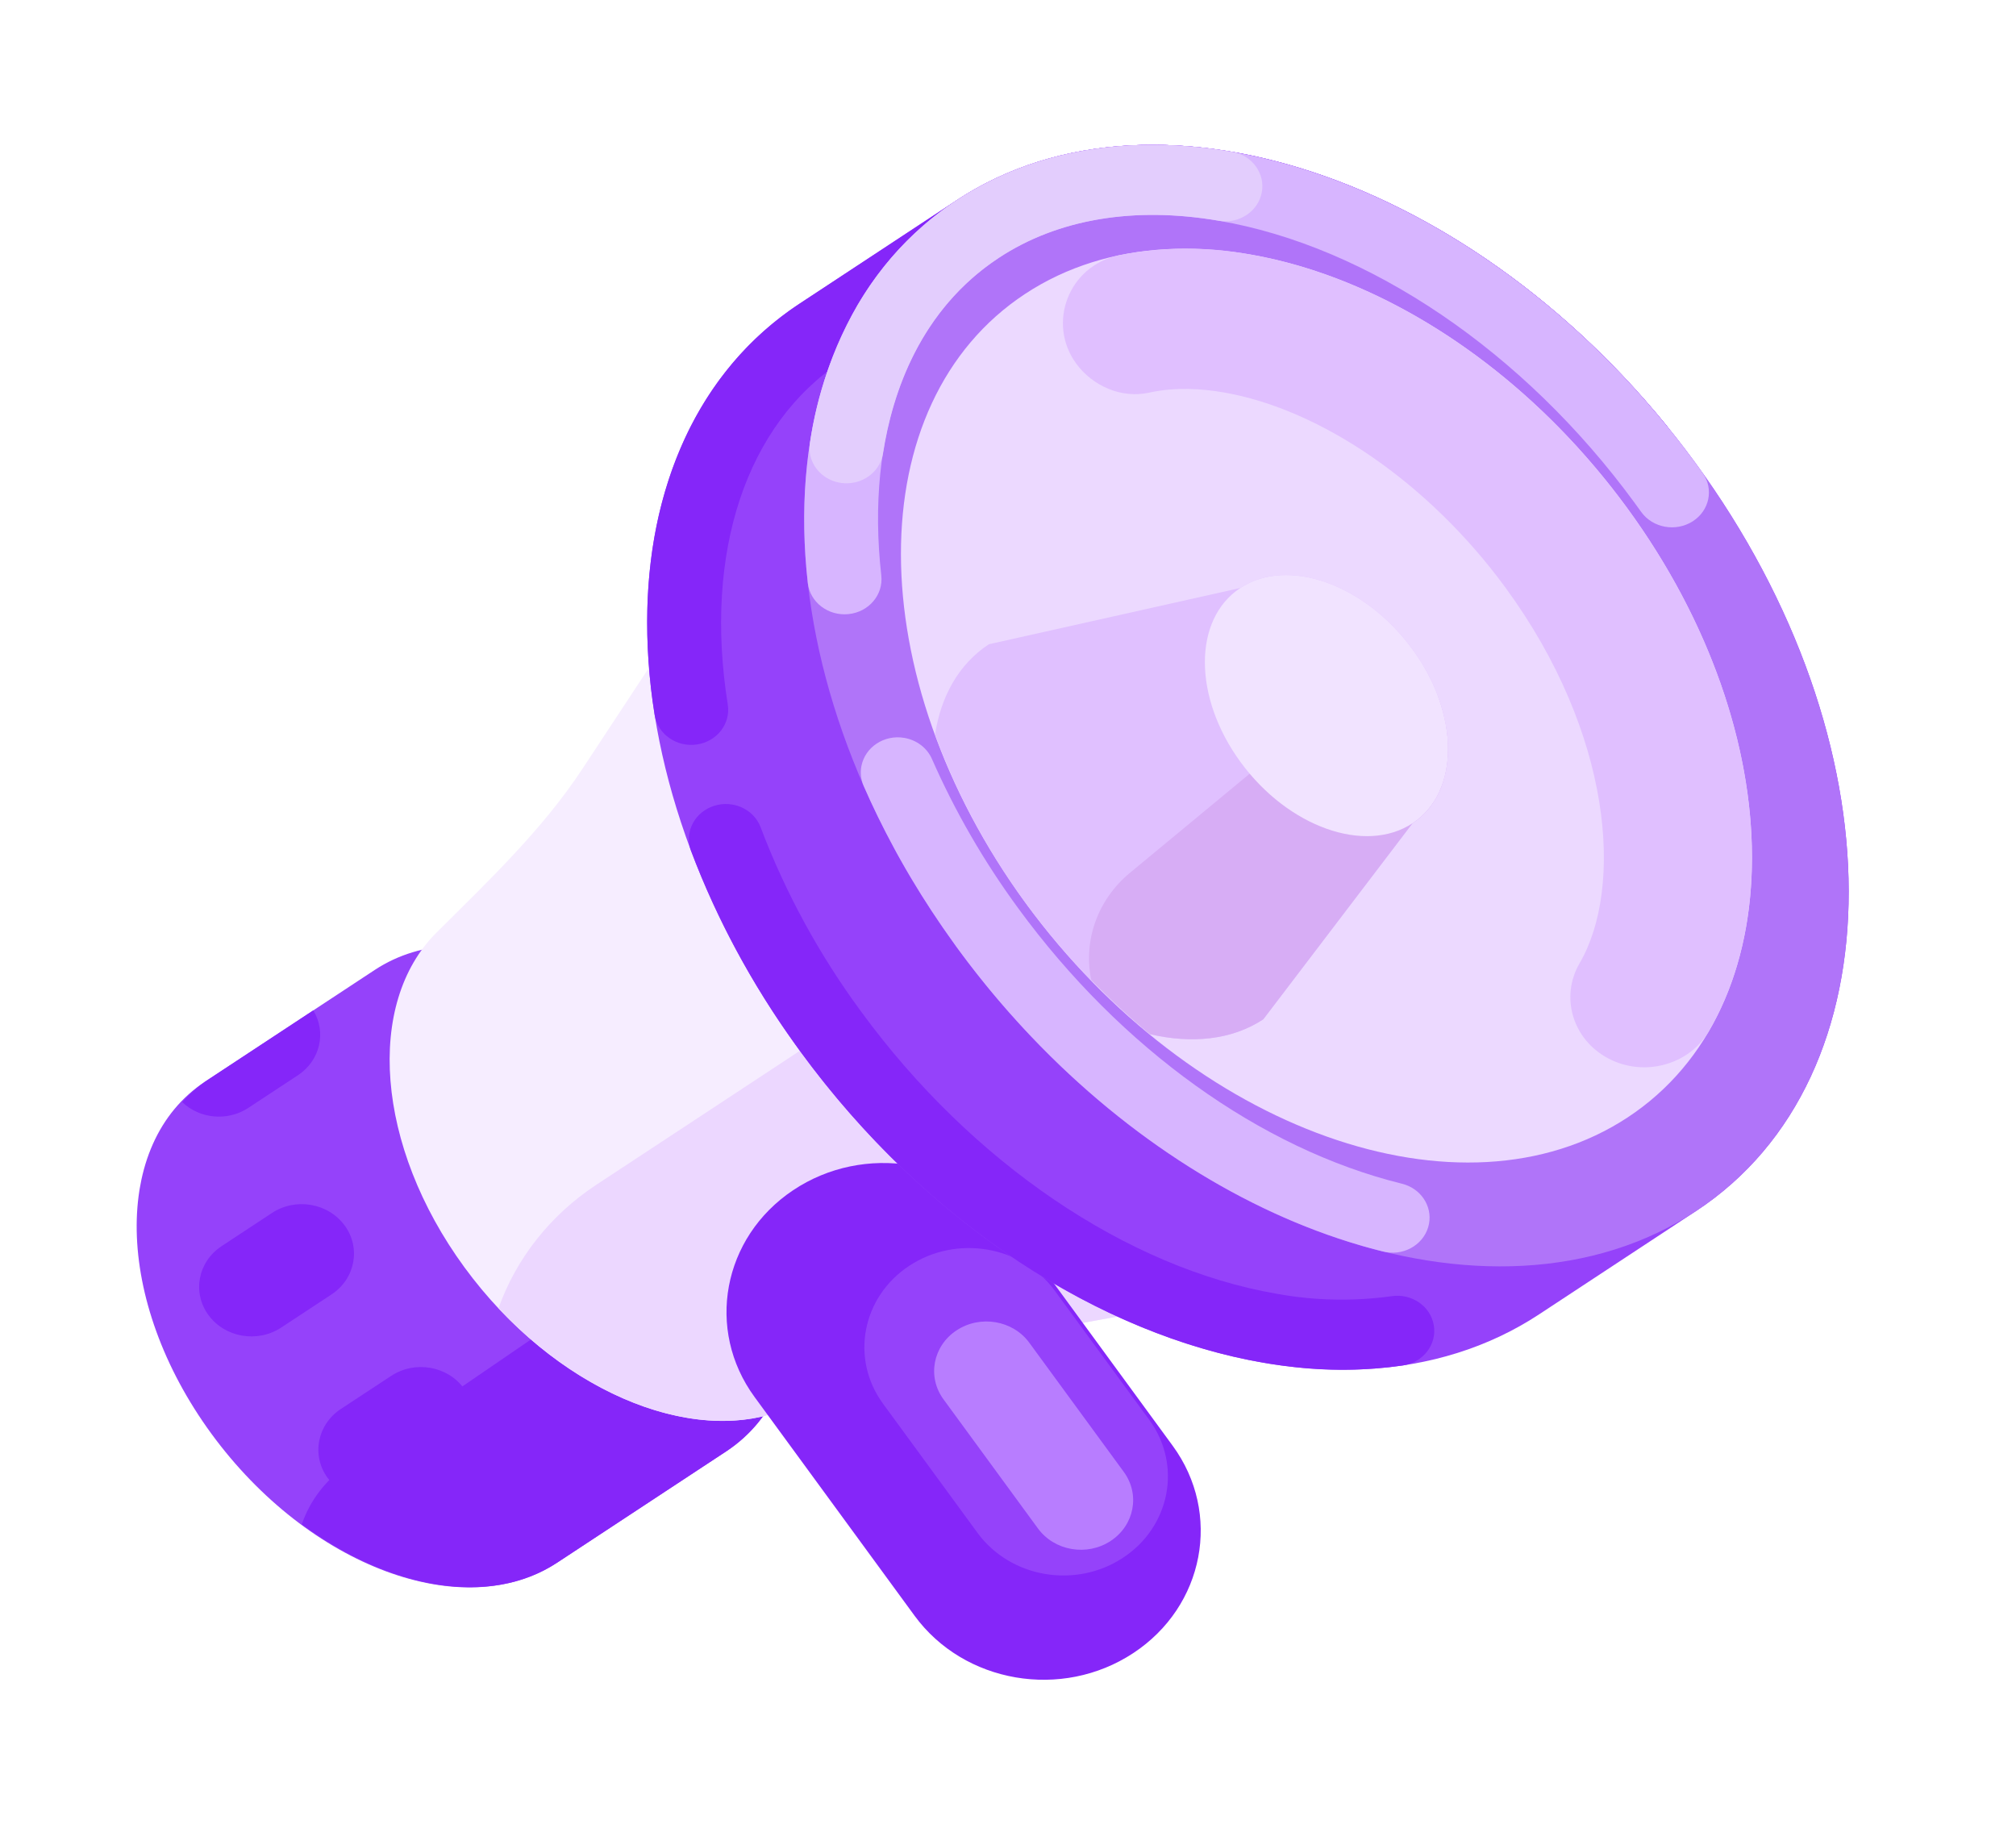 <svg width="59" height="54" viewBox="0 0 59 54" fill="none" xmlns="http://www.w3.org/2000/svg">
<g clip-path="url(#clip0_6520_5759)" filter="url(#filter0_f_6520_5759)">
<path d="M21.086 32.156C18.242 28.268 13.712 26.58 10.97 28.385L6.004 31.654C3.261 33.459 3.344 38.074 6.189 41.963C9.034 45.851 13.563 47.539 16.305 45.734L21.271 42.465C24.014 40.66 23.931 36.045 21.086 32.156Z" fill="#9542FA"/>
<path d="M22.279 38.434C21.263 37.045 19.252 36.7 17.787 37.664L17.787 37.664L10.214 42.845C9.561 43.274 9.076 43.896 8.833 44.613C11.381 46.495 14.313 47.046 16.305 45.734L21.271 42.465C21.98 41.985 22.523 41.315 22.83 40.541C22.924 39.798 22.729 39.049 22.279 38.434Z" fill="#8526F9"/>
<path d="M29.123 39.184C26.979 39.575 24.989 40.426 22.982 41.243C20.218 42.368 16.198 40.651 13.592 37.09C10.988 33.53 10.698 29.361 12.772 27.297C14.302 25.774 15.87 24.287 17.044 22.503L27.999 5.861C33.961 1.936 43.639 5.377 49.614 13.545C55.59 21.713 55.602 31.517 49.64 35.441L29.123 39.184Z" fill="#F6EDFF"/>
<path d="M14.589 38.288C17.147 41.019 20.549 42.232 22.982 41.242C24.988 40.426 26.979 39.575 29.122 39.184L36.611 37.818C37.877 34.011 35.65 29.951 31.637 28.75C29.379 28.075 26.918 28.433 24.978 29.72L17.439 34.683C16.106 35.564 15.108 36.828 14.589 38.288Z" fill="#ECD7FF"/>
<path d="M29.637 35.912L34.32 42.313C35.767 44.292 35.25 47.009 33.164 48.382C31.078 49.756 28.213 49.265 26.765 47.286L22.083 40.885C20.643 38.918 21.145 36.218 23.208 34.836C25.282 33.447 28.151 33.916 29.616 35.883C29.623 35.893 29.63 35.903 29.637 35.912Z" fill="#8526F9"/>
<path d="M26.612 37.044C28 36.131 29.906 36.457 30.869 37.774L33.634 41.554C34.597 42.87 34.253 44.678 32.865 45.591C31.477 46.505 29.572 46.178 28.608 44.862L25.843 41.082C24.88 39.766 25.224 37.958 26.612 37.044Z" fill="#9542FA"/>
<path d="M45.044 38.466C39.083 42.39 29.405 38.95 23.429 30.781C17.453 22.613 17.442 12.81 23.403 8.885L27.999 5.86C33.961 1.936 43.638 5.376 49.614 13.545C55.59 21.713 55.602 31.516 49.64 35.441L45.044 38.466Z" fill="#9542FA"/>
<path d="M21.434 23.547C20.846 23.447 20.283 23.818 20.178 24.375C20.145 24.55 20.16 24.73 20.223 24.898C20.978 26.893 21.997 28.79 23.256 30.541L23.256 30.542C23.284 30.582 23.313 30.621 23.342 30.661L23.343 30.663C23.345 30.666 23.348 30.669 23.35 30.673L23.352 30.675L23.358 30.684L23.361 30.687L23.367 30.696L23.369 30.699L23.375 30.707L23.378 30.711C23.38 30.714 23.382 30.716 23.384 30.719L23.387 30.723L23.392 30.731L23.395 30.735C23.397 30.737 23.399 30.74 23.401 30.742L23.404 30.746L23.409 30.754L23.412 30.758C23.414 30.761 23.416 30.763 23.418 30.766L23.421 30.77L23.429 30.781C27.12 35.826 32.222 39.068 36.989 39.885L37.005 39.887L37.006 39.887C37.011 39.888 37.016 39.889 37.021 39.89L37.023 39.89C37.028 39.891 37.032 39.892 37.037 39.893L37.039 39.893L37.054 39.895L37.056 39.896L37.07 39.898L37.073 39.898L37.087 39.901L37.089 39.901C37.094 39.902 37.099 39.903 37.103 39.904L37.105 39.904L37.12 39.906L37.122 39.907L37.137 39.909L37.138 39.909L37.153 39.912L37.154 39.912L37.169 39.914L37.17 39.914L37.185 39.917L37.187 39.917C37.192 39.918 37.197 39.919 37.202 39.919L37.203 39.92C37.208 39.92 37.213 39.921 37.218 39.922L37.22 39.922L37.234 39.925L37.236 39.925C37.241 39.926 37.246 39.926 37.251 39.927L37.253 39.928C37.258 39.928 37.263 39.929 37.268 39.93L37.269 39.93C37.274 39.931 37.279 39.931 37.284 39.932L37.285 39.932C37.301 39.935 37.317 39.937 37.333 39.94L37.334 39.94L37.349 39.942L37.35 39.942C37.355 39.943 37.361 39.944 37.365 39.944L37.367 39.944L37.382 39.947L37.383 39.947C37.388 39.948 37.393 39.948 37.398 39.949L37.4 39.949L37.415 39.951L37.416 39.952L37.431 39.954L37.432 39.954L37.448 39.956L37.448 39.956C37.459 39.958 37.47 39.959 37.481 39.961C37.486 39.961 37.492 39.962 37.497 39.963L37.497 39.963C37.503 39.964 37.508 39.964 37.513 39.965L37.514 39.965L37.529 39.967L37.53 39.967C37.535 39.968 37.541 39.969 37.546 39.969L37.547 39.97C37.552 39.97 37.557 39.971 37.562 39.972L37.563 39.972C37.568 39.972 37.573 39.973 37.578 39.974L37.58 39.974L37.595 39.976L37.596 39.976C37.628 39.98 37.66 39.984 37.693 39.988L37.693 39.988C37.699 39.989 37.704 39.99 37.709 39.99L37.709 39.99L37.725 39.992C38.833 40.131 39.956 40.12 41.061 39.962C41.651 39.874 42.055 39.349 41.962 38.789C41.87 38.23 41.317 37.847 40.727 37.935C40.726 37.935 40.725 37.935 40.724 37.935C39.611 38.09 38.479 38.067 37.374 37.866C32.986 37.114 28.437 34.029 25.206 29.612C23.977 27.944 22.987 26.129 22.261 24.213C22.131 23.866 21.815 23.612 21.434 23.547ZM36.054 4.442L36.054 4.442C33.102 3.936 30.279 4.36 27.999 5.86C25.719 7.361 27.927 5.908 27.801 5.99C27.676 6.073 27.496 6.191 27.281 6.333L26.545 6.817C26.276 6.995 25.988 7.184 25.701 7.373C25.414 7.562 25.127 7.751 24.857 7.928C24.588 8.105 24.337 8.271 24.121 8.413C23.906 8.554 23.727 8.673 23.601 8.755C23.475 8.838 23.404 8.885 23.404 8.885C23.4 8.887 23.397 8.89 23.394 8.892L23.391 8.893L23.384 8.898L23.38 8.9L23.374 8.905L23.37 8.907L23.363 8.912L23.36 8.914C23.357 8.916 23.354 8.918 23.351 8.92L23.349 8.922L23.341 8.927L23.338 8.929L23.331 8.933L23.328 8.936C23.326 8.937 23.323 8.939 23.321 8.94L23.318 8.942L23.309 8.948L23.308 8.949C23.305 8.951 23.301 8.953 23.298 8.956L23.296 8.957C23.293 8.959 23.291 8.961 23.288 8.962L23.285 8.964C23.283 8.966 23.281 8.967 23.279 8.969L23.275 8.971C23.273 8.973 23.27 8.975 23.267 8.976L23.266 8.978C23.262 8.98 23.259 8.982 23.256 8.984L23.254 8.986L23.246 8.991L23.243 8.994C23.241 8.995 23.239 8.996 23.237 8.998L23.233 9L23.226 9.005L23.223 9.007L23.214 9.013L23.213 9.014L23.204 9.02L23.201 9.022C23.199 9.024 23.197 9.025 23.194 9.027L23.191 9.029L23.184 9.034L23.181 9.036L23.174 9.041L23.172 9.043L23.162 9.05L23.161 9.051C23.158 9.052 23.155 9.055 23.152 9.056L23.149 9.059C23.147 9.06 23.145 9.062 23.143 9.063L23.139 9.066C23.137 9.067 23.135 9.069 23.133 9.07L23.13 9.072L23.121 9.079L23.12 9.079L23.111 9.086L23.108 9.088C23.106 9.09 23.103 9.091 23.101 9.093L23.098 9.095L23.092 9.1L23.088 9.102C23.086 9.104 23.084 9.105 23.082 9.107L23.079 9.109C23.076 9.111 23.072 9.114 23.069 9.116L23.067 9.118C23.064 9.119 23.062 9.121 23.06 9.123L23.056 9.125C23.055 9.127 23.052 9.128 23.05 9.13L23.047 9.132L23.041 9.137L23.037 9.139L23.03 9.144L23.028 9.146C23.025 9.148 23.022 9.151 23.019 9.153L23.016 9.155L23.009 9.16L23.006 9.162C23.004 9.164 23.002 9.165 23 9.167L22.996 9.169L22.99 9.174L22.987 9.176C22.984 9.179 22.981 9.181 22.977 9.183L22.977 9.184C22.974 9.186 22.971 9.188 22.968 9.19L22.965 9.193L22.959 9.197L22.956 9.2C22.953 9.201 22.951 9.203 22.949 9.204L22.946 9.207C22.944 9.209 22.941 9.211 22.939 9.212L22.937 9.214L22.927 9.221L22.925 9.223C22.922 9.224 22.921 9.226 22.918 9.228L22.915 9.23L22.909 9.235L22.905 9.238L22.899 9.242L22.896 9.244L22.887 9.251L22.885 9.253C22.883 9.255 22.88 9.256 22.878 9.258L22.875 9.261L22.868 9.266L22.865 9.268C22.863 9.27 22.861 9.271 22.859 9.273L22.856 9.275L22.849 9.281L22.846 9.282C22.843 9.285 22.84 9.287 22.837 9.289L22.835 9.291L22.828 9.296L22.825 9.299L22.819 9.304L22.815 9.306C22.814 9.308 22.811 9.31 22.809 9.311L22.806 9.314C22.803 9.316 22.8 9.318 22.797 9.321L22.797 9.321L22.788 9.328C22.787 9.328 22.786 9.329 22.785 9.33L22.779 9.335L22.775 9.338L22.77 9.342L22.766 9.345L22.76 9.35L22.757 9.352C22.754 9.355 22.751 9.357 22.748 9.359L22.745 9.362L22.739 9.366L22.736 9.369L22.73 9.374L22.726 9.377C22.724 9.378 22.722 9.38 22.721 9.381L22.717 9.384C22.715 9.386 22.713 9.388 22.71 9.389L22.707 9.392C22.704 9.394 22.702 9.396 22.699 9.398L22.696 9.401C22.694 9.402 22.692 9.404 22.691 9.405L22.687 9.408L22.681 9.413L22.678 9.416L22.672 9.421L22.669 9.423L22.66 9.43L22.657 9.432L22.651 9.437L22.647 9.44L22.642 9.445C22.641 9.446 22.64 9.447 22.639 9.448L22.633 9.452L22.629 9.455C22.627 9.457 22.625 9.459 22.622 9.461L22.621 9.462L22.612 9.469L22.609 9.472C22.607 9.474 22.605 9.475 22.603 9.477L22.599 9.48C22.598 9.481 22.596 9.483 22.594 9.484L22.59 9.487C22.588 9.489 22.587 9.49 22.584 9.492L22.581 9.494C22.579 9.497 22.576 9.499 22.573 9.502L22.57 9.503C22.568 9.505 22.566 9.507 22.564 9.509L22.56 9.512L22.555 9.516L22.551 9.519C22.549 9.521 22.547 9.523 22.546 9.524L22.543 9.527C22.541 9.529 22.538 9.531 22.536 9.533L22.534 9.534L22.525 9.542L22.522 9.544C22.52 9.546 22.518 9.547 22.516 9.549L22.513 9.552C22.511 9.554 22.509 9.555 22.507 9.557L22.504 9.56C22.502 9.561 22.5 9.563 22.498 9.564L22.495 9.567L22.486 9.574L22.485 9.576L22.478 9.582L22.475 9.585C22.473 9.586 22.471 9.588 22.469 9.589L22.466 9.592L22.46 9.597L22.457 9.6L22.45 9.606L22.448 9.607L22.44 9.615L22.436 9.617L22.431 9.622L22.428 9.625L22.422 9.63L22.419 9.633C22.417 9.635 22.415 9.636 22.413 9.638L22.41 9.64C22.407 9.643 22.405 9.645 22.402 9.648L22.4 9.649C22.398 9.651 22.395 9.653 22.393 9.655C22.392 9.656 22.391 9.657 22.39 9.658L22.384 9.663L22.381 9.666L22.375 9.671L22.372 9.674L22.366 9.68L22.364 9.681C22.361 9.684 22.358 9.687 22.355 9.689L22.353 9.691C22.351 9.693 22.349 9.695 22.346 9.697L22.343 9.699L22.338 9.704L22.335 9.707L22.329 9.712L22.326 9.715C22.323 9.717 22.321 9.72 22.318 9.722L22.316 9.724L22.309 9.73L22.306 9.733C22.304 9.735 22.302 9.736 22.3 9.738L22.297 9.741L22.292 9.746L22.288 9.749L22.282 9.754L22.28 9.756L22.272 9.764L22.269 9.766L22.263 9.772L22.26 9.775C22.258 9.776 22.256 9.778 22.255 9.779L22.251 9.782L22.246 9.787L22.243 9.79C22.24 9.793 22.238 9.795 22.235 9.798L22.234 9.798L22.226 9.806L22.223 9.808C22.221 9.81 22.22 9.812 22.218 9.813L22.214 9.817L22.209 9.821L22.206 9.824L22.201 9.829L22.198 9.832C22.195 9.835 22.192 9.837 22.189 9.84L22.187 9.842C22.185 9.844 22.183 9.846 22.181 9.847L22.178 9.851L22.173 9.855L22.169 9.859L22.165 9.863L22.161 9.867L22.155 9.872L22.151 9.876L22.145 9.882L22.141 9.885L22.137 9.89L22.133 9.893C22.131 9.895 22.13 9.896 22.128 9.898L22.124 9.901L22.119 9.906L22.116 9.909L22.108 9.916L22.105 9.919L22.1 9.925L22.097 9.928L22.092 9.932L22.088 9.936C22.087 9.937 22.085 9.939 22.083 9.941L22.08 9.944C22.078 9.946 22.076 9.947 22.074 9.949L22.071 9.953C22.068 9.955 22.066 9.957 22.064 9.959L22.061 9.962C22.059 9.964 22.057 9.966 22.056 9.967L22.052 9.971L22.048 9.975L22.044 9.979L22.039 9.983L22.036 9.987C22.033 9.989 22.031 9.992 22.028 9.994L22.025 9.997L22.02 10.002L22.016 10.006L22.012 10.01L22.008 10.014L22.004 10.018L22 10.022L21.995 10.027L21.991 10.031L21.984 10.037L21.981 10.041L21.976 10.045L21.973 10.049L21.968 10.054L21.964 10.057L21.96 10.062L21.956 10.065L21.949 10.073L21.947 10.075L21.941 10.081L21.937 10.084L21.933 10.089L21.929 10.093C21.928 10.094 21.926 10.096 21.924 10.097L21.921 10.101L21.915 10.107L21.913 10.109C21.911 10.111 21.908 10.114 21.905 10.117L21.903 10.12C21.901 10.121 21.899 10.123 21.898 10.125L21.894 10.128L21.889 10.133L21.886 10.136L21.881 10.142L21.878 10.145L21.87 10.153L21.868 10.155C21.866 10.157 21.864 10.159 21.863 10.161L21.859 10.164L21.855 10.169L21.851 10.172C21.849 10.174 21.848 10.175 21.846 10.177L21.843 10.181L21.838 10.186L21.835 10.189L21.828 10.197L21.825 10.2L21.82 10.205L21.817 10.208L21.812 10.213L21.808 10.217L21.804 10.222L21.801 10.225C21.799 10.227 21.797 10.229 21.795 10.231C21.793 10.233 21.792 10.234 21.791 10.236L21.785 10.241L21.782 10.245C21.781 10.246 21.779 10.248 21.778 10.249C21.776 10.251 21.775 10.252 21.774 10.253L21.77 10.258L21.766 10.262L21.762 10.267L21.759 10.27C21.756 10.273 21.754 10.275 21.751 10.278L21.748 10.281L21.743 10.286L21.74 10.29C21.738 10.291 21.737 10.293 21.735 10.294L21.732 10.298C21.731 10.3 21.729 10.301 21.727 10.303L21.724 10.306C21.722 10.309 21.72 10.312 21.717 10.314L21.715 10.316C21.713 10.318 21.711 10.32 21.709 10.323L21.706 10.326L21.701 10.331L21.698 10.335L21.694 10.34L21.69 10.343L21.686 10.348L21.683 10.352L21.675 10.36L21.672 10.363L21.668 10.368L21.665 10.371L21.66 10.377L21.657 10.38L21.652 10.385L21.649 10.389C21.647 10.391 21.645 10.393 21.643 10.395L21.64 10.399C21.638 10.401 21.636 10.403 21.634 10.405L21.631 10.409L21.627 10.414L21.623 10.417C21.622 10.419 21.62 10.421 21.619 10.422L21.616 10.426L21.611 10.431L21.608 10.434L21.601 10.442L21.598 10.446L21.593 10.451C21.592 10.452 21.591 10.454 21.59 10.455L21.586 10.459L21.582 10.463L21.578 10.468L21.575 10.472L21.57 10.477L21.566 10.482L21.56 10.488C21.559 10.489 21.558 10.491 21.557 10.492L21.552 10.497C21.552 10.498 21.55 10.5 21.549 10.501L21.545 10.505L21.542 10.509L21.537 10.514L21.534 10.518C21.532 10.521 21.53 10.523 21.527 10.526L21.524 10.529L21.52 10.535C21.519 10.536 21.518 10.537 21.517 10.538L21.512 10.543L21.509 10.547C21.507 10.549 21.506 10.55 21.505 10.552L21.502 10.556C21.5 10.558 21.498 10.559 21.497 10.561L21.493 10.566C21.491 10.568 21.489 10.57 21.487 10.573L21.484 10.576L21.48 10.581L21.476 10.585C21.475 10.586 21.474 10.588 21.472 10.59L21.469 10.594C21.468 10.595 21.466 10.597 21.465 10.598L21.462 10.602L21.455 10.611L21.453 10.613L21.447 10.619L21.444 10.623L21.44 10.628L21.437 10.632C21.436 10.633 21.434 10.635 21.433 10.637L21.43 10.64L21.424 10.646L21.422 10.649C21.42 10.652 21.418 10.655 21.415 10.657L21.412 10.661L21.408 10.666C21.407 10.667 21.406 10.669 21.405 10.67L21.401 10.675L21.398 10.679L21.393 10.684L21.39 10.688C21.388 10.69 21.386 10.692 21.384 10.695L21.381 10.699L21.376 10.704L21.373 10.709L21.369 10.713L21.366 10.717L21.362 10.722C21.361 10.723 21.359 10.725 21.358 10.726L21.355 10.731C21.353 10.733 21.351 10.735 21.35 10.737C21.348 10.739 21.346 10.741 21.345 10.743C21.343 10.745 21.343 10.746 21.341 10.747L21.338 10.752L21.334 10.756L21.331 10.76L21.327 10.765C21.326 10.767 21.325 10.768 21.323 10.769C21.322 10.771 21.321 10.772 21.32 10.774L21.315 10.779C21.313 10.782 21.312 10.783 21.31 10.786C21.309 10.787 21.308 10.789 21.306 10.791L21.303 10.795L21.299 10.799L21.296 10.804L21.292 10.808L21.288 10.813L21.285 10.817C21.284 10.818 21.282 10.82 21.281 10.822C21.279 10.824 21.277 10.827 21.275 10.829L21.271 10.834C21.27 10.836 21.269 10.837 21.268 10.838L21.264 10.843C21.263 10.844 21.262 10.846 21.261 10.847L21.257 10.852C21.256 10.853 21.255 10.855 21.254 10.856C21.252 10.858 21.251 10.859 21.25 10.861C21.249 10.863 21.247 10.864 21.246 10.866L21.241 10.873C21.239 10.874 21.238 10.876 21.237 10.878C21.236 10.879 21.234 10.881 21.233 10.882C21.232 10.884 21.231 10.885 21.23 10.887C21.229 10.888 21.227 10.89 21.226 10.891C21.225 10.893 21.224 10.894 21.223 10.896L21.219 10.9L21.216 10.904C21.214 10.907 21.212 10.909 21.21 10.912L21.206 10.917L21.203 10.921L21.199 10.926C21.198 10.927 21.197 10.929 21.196 10.93C21.194 10.932 21.193 10.933 21.192 10.935L21.189 10.939L21.185 10.944L21.182 10.948L21.178 10.953C21.176 10.955 21.174 10.958 21.173 10.96C21.171 10.961 21.17 10.964 21.168 10.965L21.165 10.97L21.162 10.974L21.158 10.979C21.157 10.98 21.156 10.982 21.155 10.983C21.154 10.985 21.152 10.986 21.151 10.988L21.148 10.992L21.144 10.997L21.139 11.004L21.135 11.01L21.131 11.014C21.13 11.016 21.129 11.017 21.128 11.019C21.126 11.02 21.126 11.021 21.125 11.023C21.123 11.025 21.122 11.026 21.121 11.028L21.118 11.032C21.116 11.034 21.115 11.035 21.114 11.037L21.111 11.04L21.104 11.051L21.101 11.054L21.098 11.059L21.094 11.063L21.09 11.068L21.087 11.072L21.083 11.077L21.08 11.081C21.079 11.083 21.078 11.084 21.076 11.086L21.073 11.091C21.071 11.094 21.069 11.097 21.067 11.099L21.064 11.103L21.06 11.108L21.057 11.112L21.053 11.117L21.05 11.122L21.047 11.126L21.044 11.131L21.037 11.14L21.034 11.144L21.03 11.149L21.028 11.153L21.024 11.158L21.021 11.162C21.02 11.164 21.018 11.165 21.017 11.167C21.016 11.168 21.015 11.169 21.014 11.171C21.013 11.173 21.012 11.174 21.011 11.176L21.008 11.18C21.006 11.183 21.003 11.186 21.001 11.189L20.998 11.194L20.994 11.199L20.992 11.202L20.988 11.208L20.985 11.211C20.984 11.213 20.983 11.215 20.981 11.217L20.979 11.22L20.97 11.232L20.969 11.234C20.968 11.236 20.966 11.238 20.965 11.239C20.964 11.241 20.963 11.242 20.962 11.243L20.959 11.249C20.958 11.25 20.957 11.251 20.956 11.252L20.952 11.258L20.949 11.262C20.948 11.264 20.947 11.265 20.946 11.267L20.944 11.27C20.941 11.273 20.938 11.277 20.936 11.281C20.935 11.282 20.934 11.283 20.933 11.284L20.93 11.29L20.927 11.294C20.926 11.295 20.924 11.297 20.923 11.299L20.921 11.303L20.917 11.308L20.914 11.312C20.912 11.315 20.91 11.318 20.908 11.321L20.905 11.325L20.901 11.331L20.898 11.335L20.895 11.34L20.892 11.344L20.888 11.349C20.887 11.35 20.887 11.352 20.886 11.353L20.882 11.358C20.881 11.36 20.881 11.361 20.88 11.362L20.872 11.373L20.87 11.376C20.868 11.378 20.867 11.38 20.866 11.382L20.864 11.385L20.86 11.39L20.857 11.395L20.854 11.4L20.851 11.404L20.838 11.423L20.835 11.427L20.831 11.432L20.829 11.436L20.826 11.441L20.823 11.445C20.822 11.447 20.82 11.449 20.819 11.451L20.816 11.455C20.814 11.458 20.812 11.462 20.809 11.465L20.807 11.468L20.804 11.474C20.803 11.475 20.802 11.477 20.801 11.478L20.797 11.483L20.795 11.487C20.794 11.489 20.793 11.491 20.791 11.492L20.788 11.497C20.784 11.503 20.78 11.509 20.776 11.516C20.775 11.517 20.774 11.519 20.773 11.52L20.77 11.525L20.767 11.529C20.766 11.531 20.764 11.533 20.763 11.535L20.761 11.538L20.757 11.544L20.755 11.547C20.752 11.551 20.75 11.555 20.747 11.559L20.746 11.562C20.744 11.564 20.743 11.565 20.742 11.567L20.739 11.571C20.738 11.573 20.737 11.575 20.736 11.577L20.733 11.581L20.73 11.586L20.727 11.59C20.723 11.596 20.719 11.603 20.715 11.609L20.712 11.614L20.709 11.619L20.706 11.623L20.703 11.628L20.7 11.633L20.696 11.638L20.694 11.641C20.692 11.644 20.69 11.648 20.688 11.652L20.685 11.656L20.682 11.661L20.679 11.666L20.676 11.671L20.673 11.675L20.669 11.68L20.667 11.685L20.664 11.69L20.662 11.693C20.659 11.697 20.657 11.701 20.654 11.704L20.652 11.708L20.649 11.714L20.646 11.717L20.643 11.723L20.64 11.727C20.639 11.729 20.638 11.731 20.637 11.732L20.634 11.736C20.632 11.74 20.63 11.743 20.628 11.747L20.625 11.751L20.622 11.756L20.619 11.76L20.616 11.765L20.613 11.77L20.61 11.775L20.608 11.779L20.604 11.785C20.604 11.786 20.602 11.788 20.602 11.789C20.6 11.793 20.598 11.796 20.596 11.799L20.593 11.803C20.592 11.805 20.591 11.807 20.59 11.809L20.587 11.813C20.586 11.815 20.585 11.816 20.584 11.818L20.581 11.822L20.578 11.828L20.576 11.832C20.573 11.836 20.572 11.839 20.569 11.842L20.567 11.846L20.564 11.852L20.561 11.856L20.558 11.861L20.555 11.866L20.552 11.871L20.549 11.875L20.546 11.881L20.545 11.883C20.543 11.887 20.54 11.891 20.538 11.895L20.535 11.899L20.532 11.904L20.53 11.909L20.526 11.914L20.524 11.918L20.521 11.924L20.518 11.928C20.516 11.931 20.515 11.933 20.513 11.936L20.51 11.943L20.507 11.947C20.506 11.949 20.505 11.951 20.504 11.952C20.503 11.954 20.502 11.956 20.501 11.957L20.498 11.962L20.495 11.967L20.493 11.971L20.489 11.977L20.488 11.98L20.48 11.992L20.479 11.995L20.475 12.001L20.473 12.005L20.47 12.011L20.467 12.015L20.464 12.021L20.462 12.024L20.455 12.037L20.453 12.039C20.452 12.041 20.451 12.043 20.45 12.045L20.448 12.049C20.447 12.051 20.445 12.053 20.444 12.055L20.442 12.059L20.439 12.065L20.437 12.068C20.435 12.071 20.434 12.072 20.433 12.074L20.431 12.078C20.429 12.082 20.427 12.085 20.425 12.089L20.423 12.093L20.419 12.099L20.417 12.103C20.416 12.105 20.415 12.107 20.414 12.108L20.411 12.113L20.408 12.118L20.406 12.123L20.401 12.131L20.398 12.137L20.395 12.142L20.392 12.147L20.389 12.152C20.388 12.154 20.387 12.155 20.387 12.157L20.384 12.162C20.383 12.164 20.382 12.165 20.381 12.167C20.38 12.168 20.379 12.171 20.378 12.172L20.375 12.177L20.37 12.187L20.368 12.191L20.365 12.197L20.362 12.201L20.359 12.206L20.357 12.211L20.354 12.217L20.351 12.222L20.348 12.226C20.347 12.229 20.346 12.231 20.345 12.233C20.343 12.236 20.342 12.239 20.34 12.241L20.338 12.245L20.335 12.251L20.332 12.256L20.33 12.261C20.329 12.263 20.328 12.264 20.327 12.266C20.326 12.268 20.325 12.27 20.324 12.271L20.322 12.276C20.32 12.279 20.318 12.283 20.316 12.286L20.314 12.29L20.311 12.295L20.308 12.3C20.307 12.302 20.307 12.304 20.305 12.306L20.303 12.31C20.302 12.312 20.301 12.314 20.3 12.316L20.298 12.32L20.295 12.326L20.294 12.326L20.287 12.341L20.285 12.345L20.282 12.351L20.279 12.355C20.278 12.357 20.277 12.359 20.276 12.361L20.274 12.365L20.271 12.371L20.269 12.374C20.267 12.378 20.264 12.383 20.262 12.388L20.261 12.39L20.258 12.396L20.256 12.4L20.252 12.406L20.25 12.409C20.25 12.411 20.248 12.414 20.247 12.416L20.246 12.419C20.242 12.426 20.238 12.434 20.234 12.441L20.232 12.445L20.229 12.451L20.227 12.455L20.224 12.461L20.222 12.465L20.219 12.471L20.217 12.475L20.21 12.489L20.209 12.49L20.206 12.496L20.204 12.5L20.201 12.506L20.199 12.51L20.196 12.516L20.194 12.521L20.191 12.526L20.189 12.529C20.187 12.534 20.185 12.538 20.183 12.542L20.181 12.545L20.178 12.552L20.176 12.556L20.173 12.562L20.171 12.566L20.168 12.572L20.166 12.576L20.159 12.59L20.158 12.591C20.157 12.593 20.156 12.595 20.155 12.598L20.153 12.601C20.152 12.603 20.151 12.605 20.15 12.607L20.148 12.611C20.147 12.613 20.146 12.616 20.145 12.618L20.143 12.621C20.142 12.624 20.142 12.625 20.14 12.628L20.139 12.631C20.137 12.635 20.135 12.639 20.133 12.643L20.131 12.647C20.13 12.649 20.129 12.651 20.128 12.653L20.126 12.657C20.125 12.659 20.124 12.661 20.123 12.663C20.122 12.665 20.122 12.666 20.121 12.668C20.12 12.67 20.119 12.671 20.118 12.673L20.116 12.678C20.114 12.682 20.112 12.687 20.109 12.692L20.109 12.693C20.108 12.695 20.107 12.697 20.106 12.699L20.104 12.703C20.103 12.705 20.102 12.707 20.101 12.709L20.099 12.714L20.096 12.719L20.094 12.724L20.091 12.73L20.09 12.734C20.088 12.738 20.086 12.742 20.084 12.745L20.082 12.749C20.081 12.752 20.08 12.753 20.079 12.755L20.077 12.759L20.074 12.766L20.072 12.77L20.069 12.776L20.068 12.78C20.064 12.787 20.061 12.794 20.058 12.801L20.055 12.806L20.053 12.811C20.052 12.813 20.051 12.815 20.05 12.816L20.048 12.822L20.046 12.827L20.043 12.832L20.041 12.837C20.039 12.841 20.038 12.844 20.036 12.848C20.035 12.849 20.035 12.851 20.034 12.852C20.033 12.854 20.032 12.856 20.031 12.858L20.029 12.862C20.028 12.864 20.027 12.867 20.026 12.868C20.026 12.87 20.025 12.872 20.024 12.873L20.021 12.879C20.021 12.881 20.02 12.882 20.019 12.884C20.018 12.886 20.018 12.887 20.017 12.889C20.015 12.893 20.014 12.896 20.012 12.899L20.01 12.904L20.008 12.909L20.005 12.915L20.003 12.92L20 12.925L19.998 12.93C19.997 12.932 19.997 12.934 19.996 12.936C19.995 12.938 19.995 12.939 19.994 12.94C19.992 12.944 19.99 12.948 19.988 12.953L19.987 12.956L19.984 12.962L19.982 12.966L19.98 12.973L19.978 12.977C19.977 12.979 19.976 12.981 19.975 12.983L19.973 12.987C19.97 12.994 19.966 13.002 19.963 13.009L19.961 13.013L19.959 13.018L19.957 13.023L19.955 13.029L19.953 13.033C19.952 13.036 19.951 13.037 19.95 13.039L19.949 13.043L19.942 13.058L19.942 13.059L19.939 13.066L19.937 13.07L19.934 13.076L19.932 13.08L19.93 13.087L19.928 13.09L19.918 13.113L19.917 13.117L19.914 13.123L19.912 13.127C19.911 13.13 19.91 13.132 19.909 13.134L19.908 13.137L19.905 13.145L19.904 13.147L19.897 13.163L19.896 13.164L19.894 13.171L19.892 13.175C19.891 13.177 19.89 13.179 19.889 13.181L19.888 13.185L19.885 13.192L19.883 13.195L19.881 13.202L19.88 13.203L19.873 13.22L19.872 13.222L19.869 13.229L19.868 13.233L19.865 13.239L19.864 13.243L19.861 13.25L19.86 13.253C19.858 13.258 19.856 13.262 19.854 13.267L19.853 13.27L19.85 13.277L19.848 13.28C19.848 13.282 19.846 13.285 19.846 13.287L19.844 13.291C19.843 13.293 19.842 13.296 19.841 13.298L19.84 13.301C19.839 13.304 19.838 13.306 19.837 13.308L19.836 13.31C19.834 13.315 19.832 13.321 19.83 13.325L19.829 13.328C19.828 13.33 19.827 13.333 19.826 13.335L19.825 13.339C19.824 13.341 19.823 13.343 19.822 13.345L19.82 13.35C19.82 13.351 19.819 13.354 19.818 13.356L19.816 13.359L19.807 13.383L19.806 13.387L19.803 13.393L19.801 13.397L19.799 13.404C19.798 13.405 19.798 13.407 19.797 13.408C19.796 13.41 19.796 13.413 19.795 13.415L19.793 13.418C19.791 13.423 19.79 13.427 19.788 13.431L19.787 13.435C19.786 13.437 19.785 13.439 19.784 13.441L19.782 13.445C19.782 13.448 19.781 13.45 19.78 13.452L19.778 13.456L19.776 13.463L19.774 13.466C19.771 13.475 19.768 13.482 19.765 13.49L19.764 13.494L19.761 13.5C19.761 13.502 19.76 13.503 19.76 13.505L19.757 13.511L19.756 13.514L19.753 13.522L19.753 13.523L19.747 13.539L19.745 13.542C19.744 13.544 19.744 13.546 19.743 13.549L19.741 13.553L19.739 13.559L19.737 13.563C19.736 13.565 19.735 13.568 19.735 13.57L19.733 13.574C19.73 13.582 19.727 13.59 19.724 13.597L19.723 13.601L19.721 13.608L19.719 13.612L19.716 13.619L19.715 13.623C19.714 13.625 19.713 13.627 19.712 13.63L19.712 13.632L19.706 13.647L19.705 13.65C19.704 13.652 19.703 13.654 19.703 13.656L19.701 13.661C19.7 13.663 19.699 13.665 19.698 13.668L19.697 13.671C19.696 13.673 19.695 13.676 19.694 13.678L19.693 13.682C19.69 13.69 19.687 13.698 19.684 13.707L19.683 13.709L19.681 13.716L19.679 13.72L19.677 13.727L19.675 13.731L19.673 13.738L19.671 13.742C19.67 13.747 19.668 13.752 19.666 13.756L19.666 13.758L19.663 13.765L19.662 13.769L19.659 13.776C19.659 13.777 19.658 13.779 19.658 13.78L19.655 13.787L19.654 13.791C19.651 13.799 19.649 13.806 19.646 13.814L19.644 13.819L19.642 13.825L19.641 13.829C19.64 13.832 19.639 13.834 19.638 13.836L19.637 13.84L19.634 13.847L19.633 13.85C19.631 13.856 19.629 13.862 19.627 13.867L19.625 13.875L19.624 13.879L19.621 13.886L19.62 13.889C19.619 13.892 19.618 13.894 19.618 13.896L19.616 13.9C19.613 13.909 19.611 13.916 19.608 13.925L19.607 13.928L19.604 13.935L19.603 13.939L19.601 13.946L19.599 13.949C19.599 13.952 19.598 13.954 19.597 13.957L19.596 13.96C19.594 13.965 19.593 13.97 19.591 13.975L19.59 13.977L19.588 13.984L19.586 13.988C19.586 13.99 19.585 13.993 19.584 13.995L19.583 13.999C19.582 14.001 19.581 14.004 19.581 14.006L19.579 14.01L19.577 14.017L19.576 14.02C19.574 14.024 19.573 14.029 19.572 14.033L19.57 14.038C19.569 14.04 19.569 14.042 19.568 14.044L19.566 14.049C19.566 14.051 19.565 14.053 19.564 14.055C19.564 14.057 19.563 14.059 19.563 14.06C19.562 14.062 19.561 14.065 19.561 14.066L19.559 14.071C19.558 14.076 19.556 14.082 19.554 14.087L19.554 14.088L19.552 14.094L19.55 14.099L19.548 14.105L19.547 14.11L19.545 14.117L19.543 14.121L19.541 14.128L19.54 14.132C19.539 14.136 19.537 14.14 19.536 14.144L19.535 14.149C19.534 14.151 19.533 14.153 19.533 14.155C19.532 14.157 19.532 14.158 19.531 14.16L19.529 14.166C19.529 14.168 19.528 14.17 19.528 14.171L19.526 14.178L19.524 14.182C19.522 14.19 19.519 14.198 19.517 14.206L19.516 14.21C19.515 14.212 19.514 14.214 19.514 14.216L19.512 14.221C19.511 14.223 19.511 14.226 19.51 14.228L19.509 14.232C19.508 14.235 19.508 14.236 19.507 14.239L19.505 14.243L19.501 14.256L19.5 14.26C19.499 14.263 19.499 14.264 19.498 14.267L19.497 14.271C19.496 14.273 19.495 14.276 19.495 14.278C19.494 14.279 19.494 14.281 19.493 14.283C19.493 14.285 19.492 14.287 19.491 14.289L19.49 14.293C19.488 14.301 19.485 14.309 19.483 14.317L19.482 14.322C19.481 14.324 19.48 14.326 19.48 14.328C19.479 14.33 19.479 14.331 19.478 14.333L19.476 14.339L19.475 14.344L19.473 14.351L19.472 14.355L19.468 14.367C19.468 14.369 19.467 14.37 19.466 14.372L19.465 14.378L19.463 14.384L19.461 14.39L19.46 14.395L19.458 14.401C19.457 14.403 19.457 14.404 19.457 14.406C19.456 14.408 19.455 14.41 19.455 14.413L19.454 14.415C19.453 14.42 19.451 14.424 19.45 14.429C19.449 14.431 19.449 14.433 19.448 14.434L19.447 14.44L19.445 14.445L19.443 14.452L19.442 14.457L19.44 14.463L19.439 14.469C19.438 14.472 19.436 14.476 19.435 14.479L19.434 14.485L19.432 14.491L19.431 14.496L19.429 14.502L19.427 14.508L19.426 14.514L19.424 14.519C19.424 14.521 19.423 14.523 19.422 14.525C19.422 14.527 19.422 14.528 19.421 14.53L19.418 14.542L19.416 14.547L19.415 14.553L19.413 14.558C19.412 14.561 19.412 14.562 19.411 14.565L19.41 14.569L19.408 14.576L19.407 14.58C19.406 14.585 19.404 14.591 19.403 14.595L19.402 14.598C19.402 14.6 19.401 14.602 19.4 14.604L19.399 14.609L19.397 14.616L19.396 14.621L19.394 14.627L19.393 14.633C19.392 14.635 19.392 14.636 19.391 14.639L19.39 14.643L19.386 14.656L19.385 14.66L19.384 14.667L19.382 14.672L19.38 14.678C19.38 14.68 19.38 14.681 19.379 14.683C19.379 14.685 19.378 14.688 19.377 14.69L19.376 14.694L19.373 14.707L19.372 14.711L19.37 14.718L19.369 14.723L19.367 14.729L19.366 14.734L19.364 14.741C19.363 14.743 19.363 14.744 19.363 14.746C19.362 14.748 19.362 14.75 19.361 14.752L19.36 14.758L19.357 14.769L19.355 14.774L19.354 14.781C19.353 14.782 19.353 14.784 19.352 14.786L19.351 14.792L19.349 14.797L19.348 14.804C19.347 14.805 19.347 14.807 19.347 14.808L19.343 14.822L19.342 14.826L19.341 14.832C19.34 14.834 19.34 14.835 19.339 14.837C19.339 14.839 19.338 14.841 19.338 14.844L19.336 14.849L19.335 14.855L19.334 14.86C19.333 14.862 19.332 14.864 19.332 14.867C19.332 14.869 19.331 14.87 19.331 14.872L19.328 14.883C19.327 14.885 19.327 14.887 19.326 14.889C19.326 14.891 19.325 14.893 19.325 14.895C19.325 14.897 19.324 14.899 19.324 14.9L19.322 14.907L19.321 14.912L19.319 14.918L19.318 14.923L19.314 14.938L19.314 14.94C19.313 14.943 19.313 14.945 19.312 14.947C19.312 14.949 19.311 14.95 19.311 14.952L19.309 14.958C19.309 14.96 19.309 14.962 19.308 14.964L19.307 14.97L19.305 14.975L19.304 14.982L19.303 14.986L19.3 14.999L19.299 15.004C19.298 15.006 19.297 15.008 19.297 15.01C19.297 15.012 19.296 15.014 19.296 15.015L19.294 15.022C19.294 15.024 19.293 15.025 19.293 15.027C19.292 15.029 19.292 15.031 19.291 15.034C19.291 15.035 19.291 15.037 19.29 15.039L19.289 15.045C19.288 15.049 19.287 15.052 19.286 15.056L19.285 15.062C19.284 15.064 19.284 15.066 19.283 15.068C19.283 15.07 19.282 15.072 19.282 15.074L19.281 15.079C19.28 15.081 19.28 15.083 19.279 15.085C19.279 15.087 19.278 15.089 19.278 15.091C19.277 15.093 19.277 15.095 19.276 15.097L19.275 15.102C19.274 15.106 19.273 15.111 19.272 15.115L19.271 15.12C19.271 15.122 19.27 15.123 19.27 15.126L19.269 15.131L19.267 15.137C19.267 15.139 19.266 15.141 19.266 15.143C19.265 15.145 19.265 15.147 19.265 15.149C19.264 15.151 19.264 15.153 19.263 15.155L19.262 15.161C19.261 15.165 19.26 15.168 19.26 15.172L19.258 15.177L19.257 15.184C19.257 15.185 19.256 15.188 19.256 15.19L19.254 15.195L19.253 15.201C19.253 15.203 19.252 15.205 19.252 15.207L19.25 15.213C19.25 15.215 19.25 15.218 19.249 15.22C19.248 15.223 19.248 15.225 19.247 15.228L19.246 15.236C19.245 15.238 19.245 15.239 19.244 15.241L19.243 15.248L19.242 15.253C19.241 15.255 19.241 15.257 19.241 15.259C19.24 15.262 19.24 15.263 19.239 15.265L19.238 15.271L19.237 15.277C19.236 15.28 19.235 15.284 19.235 15.287C19.234 15.289 19.234 15.291 19.233 15.293C19.233 15.296 19.233 15.297 19.232 15.3L19.231 15.306C19.23 15.307 19.23 15.31 19.23 15.312L19.228 15.318C19.228 15.319 19.227 15.322 19.227 15.324L19.226 15.329L19.224 15.337C19.224 15.338 19.224 15.341 19.223 15.343C19.223 15.346 19.222 15.349 19.221 15.352L19.22 15.358L19.219 15.364C19.218 15.366 19.218 15.368 19.218 15.37L19.216 15.377C19.216 15.378 19.215 15.38 19.215 15.382L19.214 15.389L19.213 15.394C19.212 15.397 19.211 15.401 19.21 15.405L19.209 15.409L19.208 15.417L19.207 15.422C19.206 15.425 19.206 15.427 19.206 15.429C19.205 15.431 19.205 15.432 19.204 15.434L19.203 15.441L19.202 15.446C19.201 15.449 19.201 15.451 19.201 15.454L19.2 15.459C19.199 15.462 19.198 15.466 19.197 15.47L19.196 15.475L19.195 15.482L19.194 15.487L19.192 15.499C19.191 15.501 19.191 15.504 19.19 15.506L19.188 15.52L19.186 15.528L19.179 15.564L19.178 15.571L19.175 15.587L19.174 15.592L19.171 15.605L19.17 15.611L19.169 15.617L19.168 15.624L19.167 15.629C19.166 15.633 19.166 15.637 19.165 15.641L19.164 15.643C19.164 15.646 19.163 15.649 19.163 15.652L19.162 15.657C19.161 15.66 19.161 15.662 19.161 15.665C19.16 15.667 19.16 15.668 19.16 15.67C19.159 15.672 19.159 15.674 19.159 15.677L19.157 15.682L19.156 15.69L19.155 15.694L19.153 15.706L19.152 15.71L19.151 15.718L19.15 15.723L19.149 15.73C19.149 15.732 19.148 15.734 19.148 15.736L19.147 15.742L19.146 15.748C19.145 15.751 19.145 15.754 19.144 15.757C19.144 15.759 19.144 15.76 19.143 15.762L19.142 15.771L19.141 15.776L19.14 15.783L19.139 15.789C19.139 15.791 19.138 15.793 19.138 15.796L19.137 15.801L19.136 15.809L19.135 15.813C19.134 15.817 19.134 15.821 19.133 15.825L19.132 15.829L19.131 15.837L19.13 15.842L19.129 15.849C19.129 15.851 19.128 15.852 19.128 15.854L19.127 15.862L19.126 15.867C19.125 15.87 19.125 15.874 19.124 15.878L19.124 15.879C19.123 15.883 19.123 15.887 19.122 15.89L19.121 15.895L19.12 15.903L19.119 15.908C19.119 15.91 19.118 15.913 19.118 15.915C19.118 15.917 19.118 15.918 19.117 15.92L19.116 15.928C19.116 15.93 19.116 15.931 19.115 15.932L19.113 15.944L19.113 15.949C19.112 15.951 19.112 15.953 19.111 15.956C19.111 15.958 19.111 15.96 19.111 15.961L19.11 15.969L19.109 15.974C19.108 15.976 19.108 15.979 19.108 15.981L19.107 15.986C19.106 15.989 19.106 15.992 19.105 15.996L19.105 15.999C19.104 16.003 19.104 16.006 19.103 16.01L19.102 16.014L19.101 16.022L19.101 16.027L19.099 16.035L19.099 16.04C19.098 16.043 19.098 16.045 19.097 16.048L19.097 16.052C19.096 16.056 19.096 16.06 19.095 16.064L19.095 16.066L19.093 16.076L19.092 16.081C19.092 16.083 19.092 16.086 19.091 16.089L19.09 16.093C19.09 16.096 19.09 16.099 19.089 16.101L19.089 16.106C19.088 16.109 19.088 16.113 19.087 16.116L19.087 16.118L19.085 16.13C19.085 16.131 19.085 16.133 19.085 16.135L19.083 16.142L19.083 16.147C19.082 16.15 19.082 16.152 19.082 16.155L19.081 16.16L19.08 16.168L19.079 16.172L19.078 16.184L19.077 16.188L19.076 16.196L19.075 16.201L19.074 16.209L19.073 16.214L19.072 16.222L19.072 16.226C19.071 16.23 19.071 16.233 19.07 16.237L19.07 16.238C19.07 16.243 19.069 16.247 19.069 16.251L19.068 16.254C19.068 16.258 19.067 16.26 19.067 16.263L19.066 16.268C19.066 16.271 19.066 16.273 19.065 16.276L19.065 16.28C19.064 16.283 19.064 16.287 19.063 16.29L19.063 16.293C19.062 16.297 19.062 16.301 19.061 16.305L19.061 16.307L19.06 16.318L19.059 16.322L19.058 16.33L19.058 16.335L19.057 16.343L19.056 16.347L19.055 16.357L19.055 16.36L19.053 16.372L19.052 16.376C19.052 16.379 19.052 16.382 19.051 16.385L19.051 16.389L19.05 16.397L19.049 16.401L19.048 16.41L19.048 16.414C19.047 16.418 19.047 16.422 19.046 16.427C19.046 16.431 19.045 16.435 19.045 16.439L19.044 16.443C19.044 16.446 19.044 16.449 19.043 16.452L19.043 16.456C19.042 16.459 19.042 16.462 19.042 16.465L19.041 16.468L19.04 16.479L19.04 16.481L19.038 16.494L19.038 16.496C19.038 16.499 19.037 16.503 19.037 16.506L19.036 16.51L19.035 16.519L19.035 16.523L19.034 16.533L19.034 16.535L19.031 16.561L19.03 16.564C19.03 16.567 19.03 16.57 19.029 16.574L19.029 16.577L19.028 16.587L19.027 16.59L19.026 16.602L19.026 16.603C19.026 16.607 19.025 16.611 19.025 16.616L19.025 16.617L19.023 16.628L19.023 16.632C19.023 16.635 19.022 16.638 19.022 16.641L19.021 16.645L19.02 16.655L19.02 16.658C19.019 16.666 19.018 16.675 19.017 16.683L19.017 16.686C19.017 16.689 19.017 16.693 19.016 16.696L19.016 16.699C19.015 16.703 19.015 16.706 19.015 16.709L19.015 16.712C19.014 16.716 19.014 16.72 19.013 16.724L19.013 16.725L19.012 16.738L19.012 16.739L19.011 16.751L19.01 16.754C19.01 16.757 19.01 16.761 19.009 16.764L19.009 16.767L19.008 16.778L19.008 16.78L19.005 16.806L19.005 16.808C19.005 16.812 19.005 16.815 19.004 16.819L19.004 16.822L19.003 16.833L19.003 16.835C19.001 16.848 19 16.861 18.999 16.874L18.999 16.876C18.999 16.88 18.998 16.884 18.998 16.887L18.998 16.89L18.997 16.901L18.997 16.903C18.996 16.912 18.995 16.921 18.994 16.93L18.994 16.93L18.993 16.943L18.993 16.945C18.993 16.949 18.992 16.952 18.992 16.956L18.992 16.958C18.991 16.962 18.991 16.966 18.991 16.971L18.991 16.971C18.99 16.98 18.989 16.989 18.989 16.998L18.988 17C18.988 17.004 18.988 17.007 18.988 17.011L18.987 17.014L18.986 17.025L18.986 17.027L18.984 17.053L18.984 17.053C18.984 17.058 18.984 17.062 18.983 17.066L18.983 17.068C18.983 17.072 18.982 17.076 18.982 17.08L18.982 17.082C18.982 17.086 18.981 17.09 18.981 17.095L18.981 17.095C18.98 17.104 18.98 17.113 18.979 17.122L18.979 17.123L18.978 17.135L18.978 17.137L18.977 17.149L18.977 17.15C18.976 17.164 18.975 17.177 18.974 17.19L18.974 17.192L18.974 17.204L18.973 17.206C18.973 17.21 18.973 17.214 18.973 17.218L18.973 17.219C18.972 17.228 18.971 17.237 18.971 17.246L18.971 17.248C18.971 17.252 18.97 17.255 18.97 17.259L18.97 17.261C18.97 17.265 18.969 17.269 18.969 17.273L18.969 17.274L18.967 17.315L18.966 17.316L18.966 17.329L18.966 17.33C18.965 17.348 18.964 17.366 18.963 17.384L18.962 17.386C18.962 17.39 18.962 17.394 18.962 17.398L18.962 17.399C18.961 17.413 18.96 17.426 18.96 17.44L18.959 17.441C18.959 17.445 18.959 17.45 18.959 17.454L18.959 17.455C18.958 17.473 18.957 17.491 18.956 17.51L18.956 17.51L18.956 17.524C18.955 17.538 18.954 17.552 18.954 17.566C18.954 17.57 18.953 17.575 18.953 17.579L18.953 17.58C18.953 17.598 18.952 17.616 18.951 17.635L18.951 17.636C18.95 17.654 18.95 17.673 18.949 17.691C18.949 17.692 18.949 17.691 18.949 17.691C18.949 17.696 18.949 17.7 18.948 17.705L18.948 17.706L18.948 17.719L18.948 17.719C18.948 17.733 18.947 17.747 18.947 17.761L18.947 17.762L18.946 17.775L18.946 17.775C18.919 18.83 18.991 19.885 19.16 20.928C19.25 21.488 19.801 21.874 20.392 21.789C20.982 21.704 21.388 21.181 21.299 20.621C20.589 16.171 21.837 12.414 24.637 10.57L29.232 7.545C30.958 6.41 33.184 6.034 35.67 6.46L35.67 6.46C39.664 7.145 43.925 9.857 47.066 13.714C47.431 14.163 48.11 14.245 48.583 13.899C49.055 13.553 49.143 12.909 48.777 12.46L48.777 12.46C48.749 12.425 48.721 12.391 48.693 12.357L48.693 12.356C48.689 12.352 48.686 12.349 48.683 12.345L48.682 12.343C48.679 12.34 48.676 12.336 48.673 12.333L48.671 12.33C48.668 12.326 48.665 12.324 48.663 12.32L48.66 12.316L48.652 12.307L48.648 12.303L48.641 12.294L48.638 12.29L48.63 12.281L48.627 12.277C48.624 12.274 48.622 12.271 48.619 12.268L48.615 12.263L48.608 12.255L48.604 12.249L48.597 12.242L48.594 12.238C48.586 12.228 48.578 12.218 48.57 12.209L48.565 12.202L48.559 12.195L48.554 12.189C48.552 12.187 48.55 12.184 48.548 12.182C48.546 12.18 48.544 12.178 48.542 12.176L48.537 12.169C48.535 12.167 48.533 12.164 48.531 12.162L48.526 12.157C48.524 12.154 48.522 12.151 48.519 12.148L48.515 12.143L48.508 12.135C48.507 12.133 48.506 12.132 48.504 12.13C48.502 12.127 48.499 12.124 48.497 12.121L48.493 12.117L48.484 12.107L48.482 12.104L48.472 12.093L48.471 12.091C44.983 7.965 40.535 5.29 36.32 4.49L36.32 4.49L36.306 4.487L36.306 4.487C36.301 4.486 36.297 4.485 36.292 4.485L36.292 4.485C36.287 4.484 36.283 4.483 36.278 4.482L36.278 4.482C36.25 4.477 36.222 4.472 36.195 4.467L36.192 4.466L36.181 4.464L36.178 4.464L36.167 4.462L36.163 4.461L36.154 4.459L36.15 4.459L36.141 4.457L36.136 4.456L36.127 4.455L36.122 4.454L36.114 4.452L36.109 4.452L36.1 4.45L36.095 4.449L36.086 4.448L36.081 4.447C36.078 4.446 36.075 4.446 36.072 4.445L36.054 4.442Z" fill="#8526F9"/>
<path d="M49.614 13.545C43.638 5.376 33.961 1.936 27.999 5.86C22.037 9.785 22.049 19.588 28.025 27.756C34.001 35.925 43.678 39.365 49.64 35.441C55.602 31.516 55.59 21.713 49.614 13.545Z" fill="#B074F9"/>
<path d="M26.465 21.595C25.877 21.495 25.315 21.866 25.209 22.424C25.173 22.616 25.195 22.814 25.273 22.995C25.541 23.608 25.84 24.22 26.17 24.829L26.17 24.83C26.183 24.854 26.196 24.878 26.21 24.903L26.211 24.905C26.215 24.912 26.219 24.92 26.223 24.927L26.224 24.929C26.226 24.933 26.228 24.936 26.23 24.941L26.231 24.942C26.235 24.949 26.239 24.957 26.243 24.964L26.244 24.966C26.247 24.97 26.248 24.973 26.25 24.977L26.252 24.981C26.256 24.987 26.259 24.994 26.263 25L26.265 25.004C26.267 25.008 26.269 25.011 26.271 25.014L26.273 25.019L26.283 25.036C26.284 25.038 26.285 25.04 26.286 25.042C26.288 25.045 26.289 25.048 26.291 25.051L26.294 25.057C26.297 25.062 26.3 25.067 26.303 25.073L26.307 25.079L26.312 25.088L26.315 25.094C26.318 25.099 26.321 25.105 26.324 25.11L26.328 25.116L26.332 25.125L26.338 25.135C26.34 25.139 26.342 25.143 26.344 25.146L26.349 25.154C26.35 25.157 26.352 25.16 26.353 25.162C26.356 25.167 26.358 25.171 26.361 25.176C26.362 25.178 26.364 25.181 26.365 25.183C26.367 25.186 26.368 25.189 26.37 25.192L26.374 25.199C26.377 25.204 26.379 25.208 26.382 25.213L26.386 25.22C26.388 25.223 26.39 25.226 26.392 25.23L26.395 25.236C26.398 25.241 26.401 25.245 26.403 25.25L26.407 25.257C26.409 25.26 26.411 25.264 26.413 25.267L26.416 25.273L26.424 25.288L26.428 25.294L26.434 25.305L26.437 25.31C26.44 25.315 26.443 25.32 26.446 25.325L26.449 25.33C26.451 25.334 26.453 25.338 26.456 25.342L26.458 25.347C26.461 25.352 26.464 25.357 26.467 25.362C26.468 25.364 26.469 25.366 26.47 25.367C26.472 25.372 26.475 25.376 26.477 25.38L26.48 25.384C26.483 25.389 26.486 25.395 26.488 25.4L26.491 25.404C26.494 25.409 26.497 25.414 26.499 25.419L26.5 25.421C26.504 25.426 26.507 25.432 26.51 25.437L26.512 25.441C26.515 25.446 26.518 25.451 26.521 25.456L26.522 25.458C26.525 25.464 26.529 25.469 26.532 25.475L26.534 25.478C26.537 25.483 26.54 25.489 26.543 25.494L26.544 25.495C26.547 25.501 26.55 25.506 26.554 25.512L26.555 25.514C26.562 25.526 26.569 25.538 26.575 25.549L26.577 25.552C26.584 25.564 26.591 25.575 26.598 25.587L26.598 25.588C26.605 25.601 26.613 25.613 26.62 25.625L26.62 25.625C26.634 25.65 26.649 25.675 26.664 25.699L26.664 25.7C27.051 26.35 27.474 26.993 27.933 27.629L27.933 27.63C27.941 27.642 27.95 27.654 27.959 27.665L27.959 27.666C27.968 27.678 27.976 27.689 27.984 27.701L27.986 27.703C27.994 27.715 28.002 27.725 28.01 27.737L28.013 27.74C28.017 27.746 28.021 27.751 28.025 27.756C28.028 27.761 28.032 27.766 28.035 27.771L28.039 27.775C28.041 27.779 28.043 27.782 28.046 27.785L28.05 27.791L28.056 27.799C28.058 27.801 28.059 27.803 28.06 27.805C28.062 27.808 28.064 27.81 28.067 27.813C28.068 27.815 28.07 27.818 28.071 27.82C28.073 27.822 28.075 27.825 28.077 27.827C28.079 27.829 28.08 27.832 28.082 27.834L28.088 27.842L28.092 27.848L28.098 27.856L28.103 27.862C28.105 27.865 28.107 27.867 28.108 27.87L28.113 27.877L28.119 27.884L28.124 27.891C28.126 27.893 28.128 27.896 28.13 27.899C28.131 27.901 28.133 27.903 28.134 27.905C28.137 27.908 28.139 27.911 28.142 27.915L28.145 27.919C28.147 27.922 28.15 27.926 28.153 27.93C28.154 27.932 28.157 27.935 28.158 27.937C28.161 27.94 28.163 27.944 28.166 27.947L28.17 27.952L28.176 27.961L28.18 27.967C28.183 27.97 28.185 27.973 28.187 27.976L28.191 27.981L28.197 27.989L28.203 27.996C28.204 27.999 28.206 28.001 28.208 28.003L28.213 28.01C28.215 28.012 28.217 28.015 28.219 28.018L28.223 28.024C28.225 28.027 28.227 28.029 28.229 28.032L28.234 28.038C28.236 28.041 28.238 28.043 28.24 28.046L28.245 28.052L28.251 28.06C28.252 28.062 28.254 28.064 28.255 28.066C28.257 28.069 28.26 28.072 28.262 28.075C28.263 28.077 28.265 28.078 28.265 28.08C28.268 28.084 28.271 28.087 28.274 28.091L28.276 28.094L28.285 28.106L28.288 28.11L28.297 28.122L28.301 28.127L28.308 28.136L28.312 28.142C28.314 28.144 28.317 28.148 28.319 28.15C28.32 28.152 28.322 28.154 28.323 28.156C28.326 28.159 28.327 28.161 28.329 28.164L28.334 28.171L28.34 28.178L28.345 28.184L28.351 28.192L28.355 28.198C28.358 28.201 28.36 28.203 28.361 28.206C28.363 28.208 28.365 28.21 28.366 28.212L28.372 28.22L28.377 28.227L28.383 28.234L28.388 28.24L28.393 28.248L28.398 28.254C28.4 28.257 28.402 28.259 28.404 28.262C28.406 28.264 28.408 28.266 28.409 28.268C28.411 28.271 28.414 28.274 28.416 28.277L28.422 28.284C28.424 28.288 28.427 28.292 28.43 28.296L28.433 28.299C28.436 28.303 28.438 28.306 28.441 28.309L28.446 28.316C28.447 28.318 28.45 28.321 28.452 28.323C28.453 28.326 28.455 28.328 28.457 28.33C28.459 28.332 28.46 28.334 28.462 28.337L28.467 28.344L28.473 28.351C28.475 28.353 28.476 28.355 28.478 28.357L28.484 28.365C28.485 28.367 28.487 28.369 28.489 28.371L28.495 28.379L28.5 28.385C28.502 28.388 28.503 28.39 28.506 28.393L28.51 28.399L28.517 28.407L28.521 28.413L28.527 28.42L28.532 28.427C28.534 28.429 28.536 28.432 28.538 28.434L28.543 28.44L28.549 28.448L28.558 28.459C28.56 28.462 28.562 28.465 28.564 28.467L28.569 28.474L28.575 28.481L28.58 28.487C28.582 28.49 28.584 28.493 28.586 28.495L28.59 28.501L28.597 28.509L28.602 28.515L28.607 28.522L28.613 28.529C28.614 28.531 28.616 28.534 28.618 28.536L28.623 28.543C28.625 28.545 28.627 28.547 28.629 28.55L28.634 28.556L28.64 28.563L28.645 28.57L28.651 28.577L28.656 28.584C28.658 28.586 28.66 28.589 28.662 28.591L28.667 28.597C28.669 28.6 28.672 28.603 28.674 28.606L28.677 28.611L28.685 28.62L28.692 28.629L28.699 28.638L28.705 28.645C28.706 28.647 28.708 28.649 28.71 28.651L28.716 28.659L28.721 28.665C28.723 28.667 28.725 28.67 28.727 28.673L28.731 28.678C28.734 28.681 28.736 28.683 28.738 28.686L28.742 28.692L28.749 28.699L28.753 28.705C28.755 28.708 28.757 28.71 28.759 28.712C28.761 28.715 28.763 28.717 28.765 28.719L28.77 28.726C28.772 28.728 28.774 28.73 28.775 28.733L28.781 28.74L28.786 28.746C28.788 28.748 28.79 28.751 28.792 28.753C28.794 28.756 28.796 28.758 28.797 28.76C28.799 28.762 28.801 28.764 28.803 28.767C28.805 28.769 28.807 28.771 28.809 28.774L28.814 28.78C28.815 28.782 28.817 28.785 28.819 28.787C28.823 28.791 28.826 28.796 28.83 28.8C28.832 28.802 28.834 28.805 28.835 28.807C28.837 28.809 28.838 28.81 28.84 28.812C28.842 28.815 28.844 28.817 28.846 28.82C28.848 28.822 28.849 28.824 28.851 28.826C28.853 28.829 28.855 28.831 28.857 28.834C28.859 28.836 28.861 28.838 28.863 28.84L28.868 28.847L28.874 28.854L28.879 28.861L28.884 28.867L28.89 28.874L28.896 28.881L28.901 28.887L28.907 28.894L28.912 28.901L28.918 28.908L28.923 28.914L28.929 28.921L28.934 28.928L28.94 28.935L28.945 28.942L28.951 28.948L28.956 28.955C28.96 28.959 28.964 28.964 28.967 28.968L28.973 28.974L28.978 28.981L28.983 28.988C28.985 28.99 28.987 28.992 28.989 28.994C28.991 28.997 28.993 28.999 28.994 29.001L29 29.008L29.005 29.014C29.007 29.016 29.009 29.019 29.011 29.021L29.017 29.027C29.018 29.03 29.021 29.032 29.023 29.035C29.024 29.037 29.026 29.039 29.027 29.041L29.034 29.048L29.038 29.054L29.045 29.061L29.049 29.067C29.051 29.069 29.053 29.072 29.056 29.075L29.06 29.08C29.062 29.082 29.065 29.085 29.067 29.088L29.071 29.093L29.078 29.101L29.081 29.105C29.084 29.108 29.086 29.111 29.089 29.114L29.089 29.115C29.099 29.127 29.109 29.138 29.119 29.15L29.121 29.153L29.129 29.162L29.132 29.166L29.14 29.174L29.144 29.179C29.146 29.182 29.148 29.185 29.151 29.187C29.152 29.189 29.153 29.191 29.155 29.192L29.161 29.2L29.166 29.206L29.172 29.213L29.177 29.219C29.179 29.221 29.181 29.224 29.183 29.226L29.188 29.232C29.19 29.234 29.192 29.237 29.195 29.24L29.199 29.244C29.201 29.247 29.203 29.25 29.206 29.253L29.21 29.257C29.212 29.26 29.215 29.263 29.217 29.266L29.22 29.27L29.228 29.279L29.23 29.281C29.239 29.292 29.249 29.303 29.259 29.315L29.261 29.317C29.263 29.32 29.265 29.323 29.268 29.326L29.272 29.33L29.279 29.339L29.283 29.343L29.29 29.352L29.294 29.356L29.301 29.364L29.305 29.369L29.312 29.377C29.314 29.379 29.315 29.38 29.316 29.382L29.323 29.39L29.327 29.395L29.334 29.403C29.336 29.404 29.337 29.406 29.338 29.407L29.346 29.416L29.349 29.42L29.357 29.429C29.358 29.43 29.359 29.432 29.361 29.433L29.368 29.442L29.369 29.443C29.379 29.454 29.389 29.466 29.4 29.478L29.401 29.479C29.404 29.483 29.407 29.486 29.41 29.49L29.412 29.492C29.415 29.495 29.418 29.499 29.42 29.502L29.423 29.505L29.431 29.514L29.434 29.518C29.437 29.521 29.44 29.524 29.442 29.527L29.445 29.531L29.453 29.54L29.456 29.543C29.459 29.546 29.462 29.549 29.465 29.553L29.467 29.555C29.47 29.559 29.473 29.562 29.476 29.566L29.478 29.567C29.481 29.571 29.484 29.575 29.487 29.578L29.489 29.58C29.513 29.608 29.538 29.637 29.563 29.665L29.564 29.665L29.573 29.676L29.575 29.678L29.584 29.688L29.586 29.691C29.589 29.694 29.592 29.697 29.595 29.701L29.598 29.703L29.606 29.713L29.609 29.716C29.612 29.719 29.615 29.723 29.618 29.726L29.62 29.728C29.623 29.732 29.626 29.735 29.629 29.738L29.631 29.74C29.655 29.768 29.68 29.796 29.705 29.823L29.707 29.825C29.709 29.828 29.713 29.832 29.716 29.835L29.718 29.837C29.721 29.841 29.724 29.844 29.727 29.848L29.729 29.85C29.732 29.853 29.735 29.857 29.738 29.86L29.74 29.862L29.75 29.873L29.751 29.874C29.755 29.878 29.758 29.881 29.761 29.885L29.762 29.886C29.765 29.89 29.769 29.893 29.772 29.897L29.773 29.898C29.802 29.93 29.831 29.962 29.86 29.994L29.861 29.995C29.864 29.998 29.867 30.002 29.871 30.006L29.872 30.007C29.875 30.011 29.879 30.014 29.882 30.017L29.884 30.02C29.887 30.023 29.89 30.026 29.893 30.03L29.895 30.031L29.905 30.043L29.905 30.043C29.938 30.079 29.971 30.115 30.005 30.151L30.005 30.151C30.009 30.154 30.012 30.158 30.016 30.162L30.017 30.163C30.02 30.167 30.024 30.171 30.027 30.174L30.027 30.175C30.031 30.179 30.034 30.182 30.038 30.186L30.039 30.187C30.046 30.195 30.053 30.202 30.061 30.21L30.061 30.21C30.094 30.246 30.128 30.282 30.161 30.317L30.162 30.317L30.173 30.329L30.173 30.329L30.184 30.341C33.053 33.358 36.445 35.459 39.78 36.438L39.781 36.438L39.793 36.442L39.794 36.442L39.806 36.446L39.807 36.446C39.812 36.447 39.816 36.449 39.82 36.45L39.82 36.45C39.855 36.46 39.889 36.47 39.923 36.48L39.925 36.48L39.935 36.483L39.938 36.484C39.942 36.485 39.945 36.486 39.949 36.487L39.951 36.487L39.962 36.49L39.965 36.491L39.975 36.494L39.978 36.495L39.989 36.498L39.991 36.499L40.002 36.502L40.004 36.502C40.007 36.503 40.011 36.504 40.015 36.505L40.016 36.506C40.032 36.51 40.05 36.515 40.066 36.52L40.068 36.52C40.071 36.521 40.074 36.522 40.078 36.523L40.081 36.524L40.09 36.526L40.095 36.527L40.104 36.53L40.108 36.531L40.117 36.533L40.122 36.535L40.13 36.537L40.136 36.538L40.144 36.541L40.149 36.542L40.157 36.544L40.162 36.545L40.171 36.548L40.176 36.549L40.184 36.551L40.188 36.552C40.192 36.553 40.195 36.554 40.198 36.555L40.201 36.556C40.212 36.559 40.223 36.562 40.234 36.564L40.237 36.566L40.246 36.568L40.252 36.569L40.259 36.571L40.265 36.573L40.272 36.575L40.279 36.576L40.285 36.578L40.292 36.58L40.299 36.582L40.306 36.584L40.312 36.585L40.319 36.587L40.326 36.589L40.334 36.591L40.34 36.592L40.347 36.594L40.353 36.596L40.362 36.598L40.367 36.599C40.376 36.602 40.385 36.604 40.394 36.606L40.395 36.607C40.399 36.608 40.403 36.609 40.408 36.61L40.411 36.611C40.415 36.611 40.418 36.612 40.421 36.613L40.425 36.614L40.435 36.617L40.439 36.618C40.442 36.618 40.446 36.619 40.448 36.62L40.453 36.621L40.462 36.623L40.467 36.624L40.476 36.627L40.48 36.628L40.486 36.629C40.512 36.636 40.539 36.641 40.565 36.646C41.153 36.746 41.715 36.375 41.821 35.817C41.921 35.29 41.575 34.778 41.028 34.643C36.895 33.624 32.804 30.688 29.803 26.587C28.799 25.218 27.951 23.752 27.274 22.212C27.132 21.889 26.827 21.657 26.465 21.595ZM36.054 4.442C33.102 3.936 30.279 4.36 27.999 5.86L27.99 5.867L27.987 5.869C27.985 5.87 27.982 5.872 27.98 5.873L27.977 5.875L27.971 5.879L27.967 5.882L27.961 5.886L27.958 5.888L27.951 5.892L27.948 5.894L27.94 5.9L27.939 5.901C27.936 5.903 27.932 5.905 27.929 5.907L27.929 5.907C27.926 5.909 27.923 5.911 27.92 5.913L27.917 5.915L27.91 5.92L27.907 5.922C27.905 5.923 27.903 5.925 27.901 5.926L27.898 5.928L27.891 5.933L27.888 5.935L27.881 5.939L27.879 5.941C27.872 5.945 27.866 5.95 27.86 5.954L27.858 5.955L27.85 5.96L27.848 5.962L27.841 5.967L27.838 5.969C27.836 5.97 27.834 5.972 27.831 5.973L27.829 5.975C27.826 5.977 27.824 5.979 27.822 5.98L27.819 5.982C27.816 5.984 27.814 5.986 27.811 5.988L27.81 5.988L27.791 6.002L27.789 6.003L27.782 6.008L27.779 6.01L27.772 6.015L27.77 6.017L27.762 6.022L27.76 6.023L27.752 6.029L27.751 6.03C27.741 6.036 27.732 6.043 27.722 6.05L27.721 6.051L27.713 6.057L27.711 6.058L27.704 6.063L27.701 6.065C27.699 6.067 27.696 6.068 27.694 6.07L27.692 6.071C27.689 6.073 27.686 6.075 27.684 6.077L27.683 6.078L27.664 6.092L27.663 6.092C27.66 6.095 27.657 6.096 27.654 6.099L27.653 6.1L27.645 6.105L27.643 6.107L27.636 6.112L27.634 6.113L27.625 6.119L27.625 6.12C27.615 6.127 27.606 6.134 27.596 6.141L27.595 6.142L27.587 6.148L27.585 6.149L27.578 6.154L27.576 6.156C27.573 6.158 27.571 6.159 27.568 6.161L27.567 6.163C27.557 6.17 27.548 6.177 27.539 6.184L27.538 6.184L27.53 6.19L27.528 6.191C27.525 6.193 27.523 6.195 27.52 6.197L27.519 6.198C27.516 6.2 27.514 6.202 27.511 6.204L27.509 6.205C27.507 6.207 27.504 6.21 27.501 6.212L27.5 6.212C27.491 6.219 27.482 6.227 27.472 6.234C27.469 6.236 27.466 6.238 27.463 6.241L27.462 6.241L27.454 6.248L27.453 6.249L27.444 6.255L27.444 6.256C27.431 6.265 27.419 6.275 27.406 6.284L27.405 6.285C27.403 6.287 27.4 6.289 27.397 6.291L27.396 6.292C27.393 6.294 27.391 6.296 27.388 6.298L27.387 6.3C27.384 6.302 27.382 6.304 27.379 6.306L27.378 6.307C27.369 6.314 27.359 6.321 27.35 6.328L27.341 6.335L27.34 6.336L27.332 6.343L27.331 6.343L27.322 6.35L27.322 6.351C27.31 6.36 27.298 6.37 27.285 6.38L27.285 6.38C27.282 6.383 27.279 6.385 27.276 6.387L27.276 6.388L27.267 6.395L27.267 6.395C27.251 6.408 27.236 6.42 27.221 6.432L27.221 6.433L27.212 6.44L27.212 6.44C27.194 6.455 27.176 6.47 27.158 6.485L27.157 6.486C27.154 6.488 27.151 6.49 27.148 6.493L27.148 6.493C27.13 6.508 27.112 6.523 27.094 6.538L27.094 6.539C27.091 6.541 27.088 6.543 27.085 6.546L27.085 6.546C27.067 6.562 27.049 6.577 27.032 6.592L27.032 6.592C24.294 8.966 23.165 12.805 23.641 17.061C23.704 17.625 24.237 18.033 24.831 17.973C25.425 17.913 25.855 17.408 25.792 16.845C25.326 12.681 26.579 9.292 29.232 7.546C30.958 6.41 33.184 6.034 35.669 6.46C40.058 7.212 44.606 10.298 47.837 14.714L48.032 14.984C48.37 15.452 49.043 15.574 49.539 15.257C50.029 14.944 50.161 14.315 49.834 13.849C49.831 13.845 49.828 13.841 49.825 13.837C49.769 13.758 49.712 13.679 49.654 13.6L49.654 13.599C49.645 13.587 49.637 13.576 49.629 13.565L49.626 13.561L49.614 13.544C45.924 8.501 40.821 5.259 36.054 4.442Z" fill="#D7B5FF"/>
<path d="M47.615 14.861C42.745 8.206 34.861 5.402 30.003 8.6C25.146 11.797 25.156 19.784 30.025 26.44C34.894 33.096 42.779 35.899 47.636 32.702C52.494 29.504 52.484 21.517 47.615 14.861Z" fill="#ECD9FF"/>
<path d="M31.497 10.642C31.974 11.294 32.816 11.672 33.632 11.491C34.398 11.321 35.184 11.377 35.797 11.482C38.675 11.975 41.841 14.166 44.061 17.2C47.192 21.48 47.521 25.97 46.228 28.192C45.65 29.184 46.029 30.432 47.075 30.98C48.118 31.527 49.432 31.169 50.011 30.181C51.793 27.125 51.687 22.699 49.695 18.38L49.694 18.379C49.682 18.352 49.67 18.326 49.657 18.299L49.657 18.298C49.644 18.271 49.632 18.245 49.619 18.218L49.618 18.216C49.614 18.206 49.609 18.197 49.605 18.187L49.604 18.186L49.581 18.137L49.58 18.135C49.575 18.125 49.571 18.116 49.566 18.106L49.566 18.105C49.561 18.095 49.556 18.085 49.551 18.075L49.551 18.075C49.548 18.068 49.545 18.063 49.542 18.056L49.541 18.054C49.536 18.044 49.532 18.035 49.527 18.025L49.526 18.024C49.521 18.014 49.517 18.004 49.512 17.994L49.511 17.994C49.508 17.987 49.505 17.981 49.502 17.975L49.502 17.973C49.497 17.963 49.492 17.954 49.487 17.944L49.486 17.943C49.482 17.933 49.477 17.923 49.472 17.913L49.472 17.913C49.468 17.906 49.465 17.9 49.462 17.893L49.462 17.892C49.457 17.883 49.452 17.873 49.447 17.863L49.446 17.862C49.442 17.852 49.437 17.842 49.432 17.833L49.431 17.831L49.422 17.812L49.421 17.812L49.416 17.802L49.416 17.801C49.413 17.795 49.41 17.788 49.406 17.782L49.406 17.781C49.401 17.771 49.396 17.762 49.391 17.752L49.39 17.75C49.387 17.744 49.384 17.738 49.381 17.732L49.38 17.731C49.379 17.728 49.377 17.724 49.376 17.721L49.374 17.719C49.371 17.713 49.369 17.707 49.366 17.701L49.365 17.7C49.36 17.69 49.355 17.681 49.35 17.671L49.349 17.669C49.344 17.659 49.339 17.65 49.334 17.64L49.334 17.639C49.331 17.633 49.327 17.626 49.324 17.62L49.324 17.619C49.322 17.616 49.32 17.613 49.319 17.609L49.318 17.608C49.315 17.603 49.312 17.597 49.309 17.591L49.307 17.588C49.303 17.578 49.298 17.57 49.293 17.56L49.291 17.556L49.283 17.541L49.282 17.538L49.277 17.529L49.275 17.525C49.273 17.52 49.27 17.516 49.267 17.511L49.265 17.506C49.264 17.504 49.262 17.501 49.261 17.498L49.259 17.494C49.256 17.49 49.254 17.485 49.251 17.48L49.249 17.476C49.246 17.471 49.244 17.466 49.242 17.462L49.239 17.457C49.238 17.454 49.237 17.452 49.235 17.449L49.232 17.444C49.23 17.439 49.228 17.436 49.226 17.431L49.223 17.426C49.221 17.423 49.22 17.421 49.218 17.418L49.214 17.41L49.209 17.4L49.206 17.395L49.198 17.38L49.197 17.377L49.192 17.369C49.191 17.367 49.191 17.365 49.189 17.363C49.187 17.359 49.185 17.355 49.183 17.351L49.18 17.345L49.176 17.338L49.172 17.331C49.17 17.327 49.168 17.324 49.166 17.319L49.163 17.314C49.162 17.312 49.16 17.309 49.159 17.306C49.157 17.303 49.155 17.299 49.153 17.296L49.149 17.288C49.148 17.287 49.147 17.284 49.146 17.283C49.144 17.278 49.142 17.274 49.139 17.27L49.137 17.265C49.135 17.262 49.133 17.259 49.132 17.257L49.13 17.252C49.127 17.247 49.125 17.243 49.122 17.239L49.12 17.234L49.115 17.226L49.113 17.221C49.11 17.217 49.108 17.212 49.106 17.208L49.103 17.203C49.1 17.198 49.098 17.194 49.096 17.189L49.093 17.184L49.089 17.177L49.086 17.171C49.083 17.167 49.081 17.163 49.079 17.159L49.076 17.153C49.074 17.15 49.073 17.149 49.072 17.146C49.071 17.144 49.07 17.142 49.069 17.141C49.067 17.136 49.064 17.132 49.062 17.128L49.059 17.122L49.053 17.111C49.051 17.109 49.05 17.106 49.049 17.104C49.047 17.102 49.046 17.099 49.045 17.097L49.041 17.09L49.035 17.08L49.032 17.073L49.027 17.066C49.026 17.063 49.025 17.061 49.024 17.059C49.022 17.055 49.019 17.051 49.017 17.048C49.016 17.046 49.015 17.044 49.014 17.042C49.012 17.038 49.01 17.034 49.008 17.03L49.004 17.024L49 17.016L48.997 17.011C48.995 17.007 48.992 17.002 48.99 16.998L48.987 16.993C48.986 16.991 48.984 16.988 48.982 16.985L48.98 16.98L48.972 16.967C48.971 16.965 48.97 16.964 48.969 16.962C48.965 16.953 48.96 16.944 48.955 16.936L48.952 16.931C48.95 16.927 48.947 16.923 48.945 16.918L48.942 16.913L48.937 16.905L48.934 16.901C48.932 16.896 48.929 16.891 48.927 16.887L48.924 16.882C48.919 16.874 48.914 16.865 48.909 16.856L48.906 16.851C48.904 16.847 48.902 16.843 48.9 16.84C48.898 16.837 48.897 16.835 48.896 16.833C48.894 16.83 48.893 16.828 48.892 16.825L48.888 16.82L48.882 16.808L48.878 16.802C48.877 16.799 48.875 16.797 48.874 16.794C48.872 16.792 48.871 16.79 48.869 16.787C48.867 16.783 48.866 16.78 48.864 16.777L48.86 16.77L48.856 16.764L48.85 16.753L48.845 16.745L48.842 16.739L48.835 16.728L48.832 16.721L48.827 16.714L48.823 16.707C48.821 16.704 48.819 16.7 48.817 16.696L48.814 16.69L48.809 16.683C48.807 16.68 48.805 16.676 48.803 16.673L48.799 16.665L48.795 16.66C48.793 16.656 48.791 16.652 48.789 16.648L48.785 16.642L48.781 16.634L48.777 16.629C48.775 16.625 48.772 16.62 48.77 16.616C48.769 16.614 48.768 16.613 48.767 16.611L48.763 16.603C48.761 16.6 48.759 16.597 48.757 16.593L48.752 16.585L48.748 16.579L48.743 16.57L48.738 16.561C48.736 16.559 48.735 16.557 48.733 16.554L48.73 16.548L48.723 16.537C48.722 16.535 48.721 16.533 48.719 16.531L48.715 16.524L48.71 16.514L48.705 16.506L48.701 16.5L48.696 16.491C48.694 16.488 48.692 16.485 48.69 16.482L48.686 16.475L48.682 16.468C48.68 16.465 48.678 16.462 48.676 16.458C48.674 16.455 48.673 16.453 48.671 16.451L48.667 16.444L48.662 16.435C48.66 16.432 48.659 16.43 48.657 16.427C48.655 16.424 48.654 16.422 48.653 16.42C48.651 16.417 48.65 16.416 48.648 16.413C48.646 16.41 48.644 16.406 48.642 16.402C48.64 16.399 48.639 16.398 48.638 16.395C48.636 16.393 48.635 16.391 48.634 16.389C48.632 16.385 48.63 16.382 48.628 16.379C48.626 16.377 48.625 16.374 48.623 16.371L48.619 16.364C48.618 16.362 48.616 16.36 48.615 16.358L48.608 16.347C48.607 16.344 48.606 16.343 48.605 16.34L48.6 16.333C48.598 16.33 48.596 16.326 48.593 16.323C48.592 16.32 48.591 16.318 48.59 16.316C48.588 16.314 48.587 16.311 48.586 16.309L48.581 16.301C48.579 16.298 48.577 16.295 48.575 16.291L48.571 16.285C48.569 16.282 48.567 16.28 48.566 16.277C48.564 16.274 48.562 16.271 48.56 16.268L48.556 16.261L48.551 16.254L48.545 16.243L48.541 16.237C48.539 16.234 48.538 16.232 48.536 16.229L48.532 16.223L48.526 16.212C48.524 16.21 48.523 16.208 48.522 16.206C48.52 16.203 48.518 16.2 48.516 16.197C48.515 16.195 48.513 16.192 48.512 16.19L48.506 16.181L48.502 16.174L48.495 16.163L48.492 16.158L48.487 16.15L48.483 16.144L48.476 16.132L48.472 16.127L48.467 16.118C48.465 16.116 48.464 16.114 48.463 16.111C48.461 16.108 48.459 16.105 48.456 16.101L48.453 16.096L48.447 16.086C48.445 16.084 48.444 16.081 48.443 16.079C48.441 16.076 48.439 16.073 48.437 16.07L48.433 16.065C48.431 16.061 48.428 16.057 48.426 16.053L48.422 16.047C48.421 16.045 48.419 16.042 48.417 16.039L48.414 16.034C48.411 16.03 48.409 16.026 48.407 16.022L48.403 16.016L48.397 16.007C48.395 16.005 48.394 16.003 48.393 16C48.39 15.997 48.389 15.995 48.387 15.991L48.383 15.985C48.381 15.982 48.378 15.977 48.376 15.974L48.373 15.969L48.367 15.96L48.363 15.955C48.361 15.951 48.358 15.947 48.356 15.943C48.355 15.941 48.353 15.939 48.352 15.938L48.346 15.928C48.345 15.926 48.344 15.924 48.342 15.922L48.336 15.912L48.332 15.906L48.326 15.896L48.321 15.889L48.316 15.881L48.312 15.875L48.305 15.864C48.304 15.862 48.302 15.86 48.301 15.858L48.296 15.85L48.292 15.844C48.29 15.84 48.287 15.836 48.285 15.833L48.281 15.828C48.279 15.824 48.276 15.819 48.274 15.816L48.271 15.811L48.265 15.802L48.261 15.796L48.254 15.784C48.252 15.783 48.251 15.781 48.25 15.779L48.244 15.771L48.241 15.766C48.239 15.762 48.236 15.758 48.233 15.754L48.23 15.748C48.228 15.745 48.226 15.742 48.224 15.739L48.219 15.732C48.217 15.729 48.215 15.726 48.213 15.723C48.212 15.721 48.211 15.719 48.21 15.718L48.202 15.705L48.199 15.701C48.197 15.698 48.194 15.694 48.192 15.691L48.19 15.687C48.187 15.683 48.184 15.679 48.181 15.675L48.178 15.67L48.171 15.659L48.168 15.655C48.166 15.652 48.163 15.647 48.161 15.643L48.158 15.639C48.155 15.635 48.152 15.631 48.149 15.626L48.147 15.623C48.145 15.619 48.142 15.616 48.14 15.613L48.137 15.608L48.129 15.596L48.126 15.591L48.119 15.581L48.117 15.578C48.114 15.573 48.111 15.569 48.108 15.565L48.105 15.561C48.102 15.556 48.099 15.552 48.097 15.548L48.095 15.544L48.087 15.534L48.085 15.53L48.076 15.517L48.073 15.513L48.066 15.502L48.064 15.499L48.055 15.486L48.052 15.482L48.044 15.469L48.042 15.467C48.039 15.463 48.037 15.459 48.034 15.455L48.031 15.451C48.029 15.447 48.025 15.443 48.022 15.438L48.02 15.435C48.017 15.431 48.015 15.428 48.013 15.424L48.01 15.42C48.007 15.416 48.004 15.412 48.001 15.408L47.999 15.404L47.991 15.392L47.989 15.389C47.986 15.385 47.983 15.381 47.98 15.377L47.977 15.373L47.969 15.36L47.966 15.356L47.959 15.346L47.956 15.342C47.953 15.338 47.95 15.334 47.948 15.329C47.947 15.328 47.946 15.327 47.945 15.325L47.937 15.314L47.935 15.312C47.932 15.307 47.929 15.303 47.926 15.298L47.923 15.295L47.914 15.281L47.913 15.279C47.91 15.275 47.907 15.271 47.905 15.268L47.902 15.264C47.899 15.259 47.896 15.255 47.893 15.251L47.891 15.248C47.888 15.244 47.886 15.24 47.883 15.236L47.881 15.233L47.871 15.22L47.869 15.216C47.866 15.212 47.863 15.208 47.859 15.203L47.858 15.202C47.856 15.197 47.853 15.193 47.85 15.189L47.847 15.186C47.844 15.181 47.841 15.177 47.838 15.172L47.836 15.17C47.833 15.166 47.83 15.162 47.828 15.158L47.827 15.155C47.824 15.151 47.82 15.147 47.817 15.142L47.814 15.139C47.812 15.134 47.809 15.13 47.806 15.126L47.804 15.124C47.801 15.12 47.798 15.116 47.795 15.112L47.793 15.108C47.79 15.103 47.786 15.099 47.783 15.095L47.782 15.092C47.779 15.088 47.776 15.084 47.773 15.081L47.771 15.077C47.768 15.073 47.765 15.069 47.762 15.064L47.759 15.061C47.757 15.057 47.754 15.053 47.751 15.049L47.749 15.047C47.746 15.043 47.743 15.038 47.74 15.034L47.737 15.03C47.734 15.025 47.731 15.021 47.727 15.017L47.726 15.015L47.718 15.003L47.715 14.999C47.712 14.995 47.709 14.991 47.706 14.986L47.703 14.983L47.695 14.971L47.693 14.969L47.684 14.956L47.681 14.952C47.678 14.948 47.675 14.943 47.671 14.939L47.671 14.938C47.668 14.934 47.665 14.929 47.662 14.925L47.659 14.921C47.656 14.917 47.653 14.913 47.649 14.908L47.648 14.906C47.645 14.902 47.641 14.897 47.639 14.893L47.637 14.891C47.634 14.887 47.63 14.882 47.627 14.878L47.625 14.874L47.615 14.861C44.608 10.751 40.45 8.11 36.566 7.444C35.303 7.213 34.003 7.223 32.743 7.472C31.268 7.782 30.636 9.465 31.497 10.642Z" fill="#E0BFFF"/>
<path d="M36.301 17.208L28.94 18.855C28.05 19.441 27.537 20.387 27.364 21.498C28.617 24.891 30.785 27.915 33.652 30.267C34.865 30.548 36.041 30.444 36.971 29.832L41.339 24.094C42.727 23.18 42.724 20.898 41.333 18.997C39.941 17.095 37.689 16.294 36.301 17.208Z" fill="#E0C0FF"/>
<path d="M36.971 29.832L41.338 24.094C42.4 23.395 42.641 21.897 42.078 20.381C41.103 19.829 39.866 19.931 39.005 20.632L33.069 25.544C32.13 26.321 31.698 27.514 31.935 28.675C32.476 29.235 33.049 29.767 33.651 30.267C34.865 30.548 36.041 30.444 36.971 29.832Z" fill="#D7ADF5"/>
<path d="M41.333 18.997C39.942 17.095 37.689 16.294 36.301 17.208C34.913 18.121 34.916 20.403 36.307 22.305C37.698 24.206 39.951 25.007 41.339 24.094C42.727 23.18 42.724 20.898 41.333 18.997Z" fill="#F1E3FF"/>
<path d="M9.169 29.57L6.004 31.654C5.757 31.829 5.532 32.031 5.332 32.254C5.844 32.746 6.653 32.821 7.255 32.432L8.727 31.463C9.368 31.035 9.56 30.214 9.169 29.57Z" fill="#8526F9"/>
<path d="M6.486 36.47L7.959 35.5C8.652 35.043 9.605 35.207 10.086 35.865L10.087 35.865C10.568 36.523 10.396 37.427 9.702 37.884L8.23 38.853C7.536 39.31 6.583 39.147 6.102 38.489L6.101 38.488C5.62 37.83 5.792 36.926 6.486 36.47Z" fill="#8526F9"/>
<path d="M9.974 41.237L11.447 40.268C12.141 39.811 13.094 39.974 13.575 40.633L13.576 40.633C14.057 41.291 13.885 42.195 13.191 42.651L11.718 43.621C11.025 44.078 10.072 43.914 9.591 43.256L9.59 43.256C9.109 42.598 9.281 41.694 9.974 41.237Z" fill="#8526F9"/>
<path d="M27.996 38.934L27.997 38.934C28.69 38.477 29.643 38.64 30.124 39.298L32.89 43.079C33.371 43.737 33.199 44.64 32.506 45.097L32.505 45.098C31.811 45.554 30.859 45.391 30.377 44.733L27.611 40.952C27.13 40.294 27.302 39.391 27.996 38.934Z" fill="#B87DFF"/>
<path d="M36.054 4.442C33.102 3.936 30.279 4.36 27.999 5.86L27.991 5.866L27.988 5.867L27.983 5.871L27.98 5.873L27.975 5.876L27.972 5.878C27.97 5.879 27.968 5.881 27.966 5.882L27.962 5.885C27.96 5.886 27.958 5.887 27.956 5.889L27.953 5.891L27.948 5.894L27.945 5.896L27.94 5.9L27.937 5.902L27.932 5.905L27.928 5.908C27.926 5.909 27.924 5.911 27.922 5.912L27.918 5.914L27.914 5.917L27.91 5.92L27.906 5.923L27.902 5.925L27.898 5.928C27.897 5.929 27.895 5.93 27.894 5.93C27.892 5.932 27.889 5.934 27.887 5.935L27.884 5.938L27.879 5.94L27.875 5.943L27.872 5.946L27.867 5.949L27.865 5.951C27.859 5.954 27.854 5.958 27.848 5.962L27.845 5.964L27.841 5.967L27.837 5.969L27.833 5.972L27.829 5.975L27.825 5.978L27.823 5.979L27.814 5.986L27.811 5.988L27.806 5.991L27.803 5.993L27.798 5.996L27.796 5.998C27.794 5.999 27.793 6 27.791 6.002L27.789 6.003L27.78 6.009L27.776 6.012L27.772 6.015L27.769 6.017L27.764 6.02L27.762 6.022L27.757 6.026L27.756 6.026C27.752 6.029 27.748 6.032 27.744 6.035L27.743 6.035C27.741 6.037 27.739 6.038 27.737 6.039L27.735 6.041L27.73 6.045L27.729 6.046C27.72 6.052 27.711 6.058 27.703 6.064L27.702 6.065L27.696 6.069L27.694 6.07L27.669 6.088L27.668 6.089C27.666 6.091 27.664 6.092 27.662 6.093L27.661 6.094L27.655 6.099L27.654 6.099C27.648 6.103 27.641 6.108 27.635 6.113L27.634 6.114L27.628 6.118L27.627 6.119L27.621 6.123L27.621 6.123C27.612 6.13 27.603 6.136 27.594 6.143L27.594 6.143C27.583 6.151 27.572 6.159 27.561 6.167L27.56 6.168L27.554 6.173L27.553 6.173C27.545 6.18 27.536 6.186 27.527 6.193L27.527 6.193C26.838 6.712 26.229 7.321 25.717 8.001L25.717 8.001C25.716 8.003 25.714 8.006 25.712 8.008L25.712 8.008L25.708 8.014L25.707 8.015C25.702 8.021 25.698 8.027 25.693 8.034L25.693 8.034L25.688 8.04L25.687 8.041C25.681 8.049 25.675 8.058 25.669 8.066L25.668 8.067L25.664 8.073L25.663 8.074C25.662 8.076 25.66 8.078 25.659 8.08L25.658 8.08C25.652 8.089 25.646 8.097 25.64 8.105L25.639 8.107C25.637 8.109 25.636 8.11 25.634 8.112L25.634 8.113L25.62 8.132L25.62 8.132L25.616 8.138L25.615 8.14C25.613 8.141 25.612 8.143 25.611 8.145L25.61 8.146C25.604 8.155 25.598 8.163 25.592 8.171L25.591 8.173L25.587 8.178L25.586 8.18C25.581 8.186 25.577 8.192 25.573 8.198L25.572 8.199L25.568 8.204L25.567 8.206L25.563 8.211L25.562 8.213L25.558 8.218L25.557 8.22C25.553 8.226 25.549 8.232 25.545 8.237L25.543 8.239L25.54 8.244L25.538 8.247L25.535 8.251L25.533 8.254C25.529 8.259 25.525 8.265 25.521 8.27L25.52 8.273C25.519 8.274 25.518 8.276 25.517 8.277L25.514 8.28L25.511 8.285L25.51 8.287L25.498 8.303L25.496 8.306L25.493 8.311L25.491 8.314L25.488 8.318L25.486 8.321L25.483 8.325C25.482 8.328 25.48 8.33 25.479 8.332L25.476 8.336L25.473 8.34L25.47 8.344L25.468 8.347L25.465 8.352L25.463 8.354C25.462 8.356 25.461 8.357 25.46 8.359L25.459 8.36L25.452 8.371L25.451 8.373L25.448 8.378L25.445 8.381L25.442 8.385L25.44 8.389L25.437 8.392L25.434 8.397C25.433 8.399 25.431 8.401 25.43 8.403L25.427 8.407C25.427 8.408 25.426 8.409 25.425 8.411L25.422 8.415C25.421 8.416 25.421 8.417 25.42 8.418L25.417 8.423L25.415 8.426C25.413 8.428 25.412 8.429 25.411 8.431C25.41 8.433 25.409 8.434 25.408 8.436L25.404 8.441L25.402 8.444L25.399 8.449L25.397 8.452L25.394 8.457L25.392 8.46C25.391 8.461 25.39 8.463 25.389 8.465L25.385 8.47C25.384 8.471 25.383 8.473 25.382 8.475L25.38 8.478L25.377 8.482L25.374 8.486L25.372 8.49L25.369 8.494C25.368 8.495 25.367 8.497 25.366 8.498L25.363 8.503L25.36 8.509L25.357 8.512C25.357 8.513 25.355 8.515 25.354 8.517L25.352 8.52L25.349 8.525L25.347 8.528C25.346 8.529 25.345 8.531 25.344 8.533L25.342 8.535C25.34 8.538 25.339 8.54 25.337 8.543L25.336 8.545C25.334 8.547 25.333 8.549 25.332 8.551L25.33 8.554C25.329 8.555 25.328 8.557 25.327 8.559L25.325 8.562C25.324 8.564 25.323 8.565 25.322 8.567L25.32 8.57C25.318 8.573 25.317 8.575 25.315 8.578L25.313 8.58L25.31 8.585L25.308 8.588L25.305 8.593L25.303 8.596L25.299 8.602L25.298 8.604L25.293 8.612L25.292 8.614L25.288 8.62L25.286 8.623L25.283 8.628L25.281 8.631L25.277 8.636L25.276 8.639C25.274 8.641 25.272 8.644 25.271 8.647L25.27 8.647C25.269 8.65 25.267 8.652 25.266 8.655L25.265 8.657L25.261 8.663L25.259 8.665C25.258 8.667 25.257 8.669 25.256 8.671L25.254 8.673C25.253 8.676 25.251 8.679 25.249 8.681L25.249 8.681L25.244 8.689L25.243 8.691L25.239 8.697L25.238 8.699L25.234 8.706L25.233 8.707C25.229 8.713 25.226 8.719 25.222 8.724L25.222 8.725L25.217 8.732L25.216 8.734C25.215 8.736 25.213 8.739 25.212 8.741L25.211 8.742C25.208 8.748 25.204 8.753 25.201 8.759L25.2 8.76L25.196 8.767L25.195 8.768L25.19 8.776L25.19 8.777C25.185 8.785 25.18 8.793 25.174 8.802L25.174 8.803C25.172 8.806 25.171 8.808 25.169 8.811L25.169 8.811C25.163 8.82 25.159 8.828 25.153 8.837L25.153 8.838L25.148 8.845L25.148 8.846C25.134 8.87 25.12 8.893 25.106 8.916L25.106 8.916C24.382 10.177 23.906 11.552 23.702 12.974C23.62 13.52 24.008 14.03 24.58 14.128C24.592 14.13 24.604 14.132 24.616 14.134C25.207 14.216 25.756 13.828 25.843 13.268C26.118 11.495 26.929 9.062 29.233 7.545C30.959 6.41 33.184 6.034 35.67 6.46C36.258 6.561 36.821 6.191 36.927 5.633C37.033 5.076 36.643 4.542 36.055 4.441C36.054 4.442 36.054 4.442 36.054 4.442Z" fill="#E3CDFD"/>
</g>
<defs>
<filter id="filter0_f_6520_5759" x="-1.795" y="-4" width="63.599" height="60.738" filterUnits="userSpaceOnUse" color-interpolation-filters="sRGB">
<feFlood flood-opacity="0" result="BackgroundImageFix"/>
<feBlend mode="normal" in="SourceGraphic" in2="BackgroundImageFix" result="shape"/>
<feGaussianBlur stdDeviation="2" result="effect1_foregroundBlur_6520_5759"/>
</filter>
<clipPath id="clip0_6520_5759">
<rect width="47.778" height="45.471" fill="white" transform="matrix(0.986 0.169 -0.187 0.982 10.713 0)"/>
</clipPath>
</defs>
</svg>
